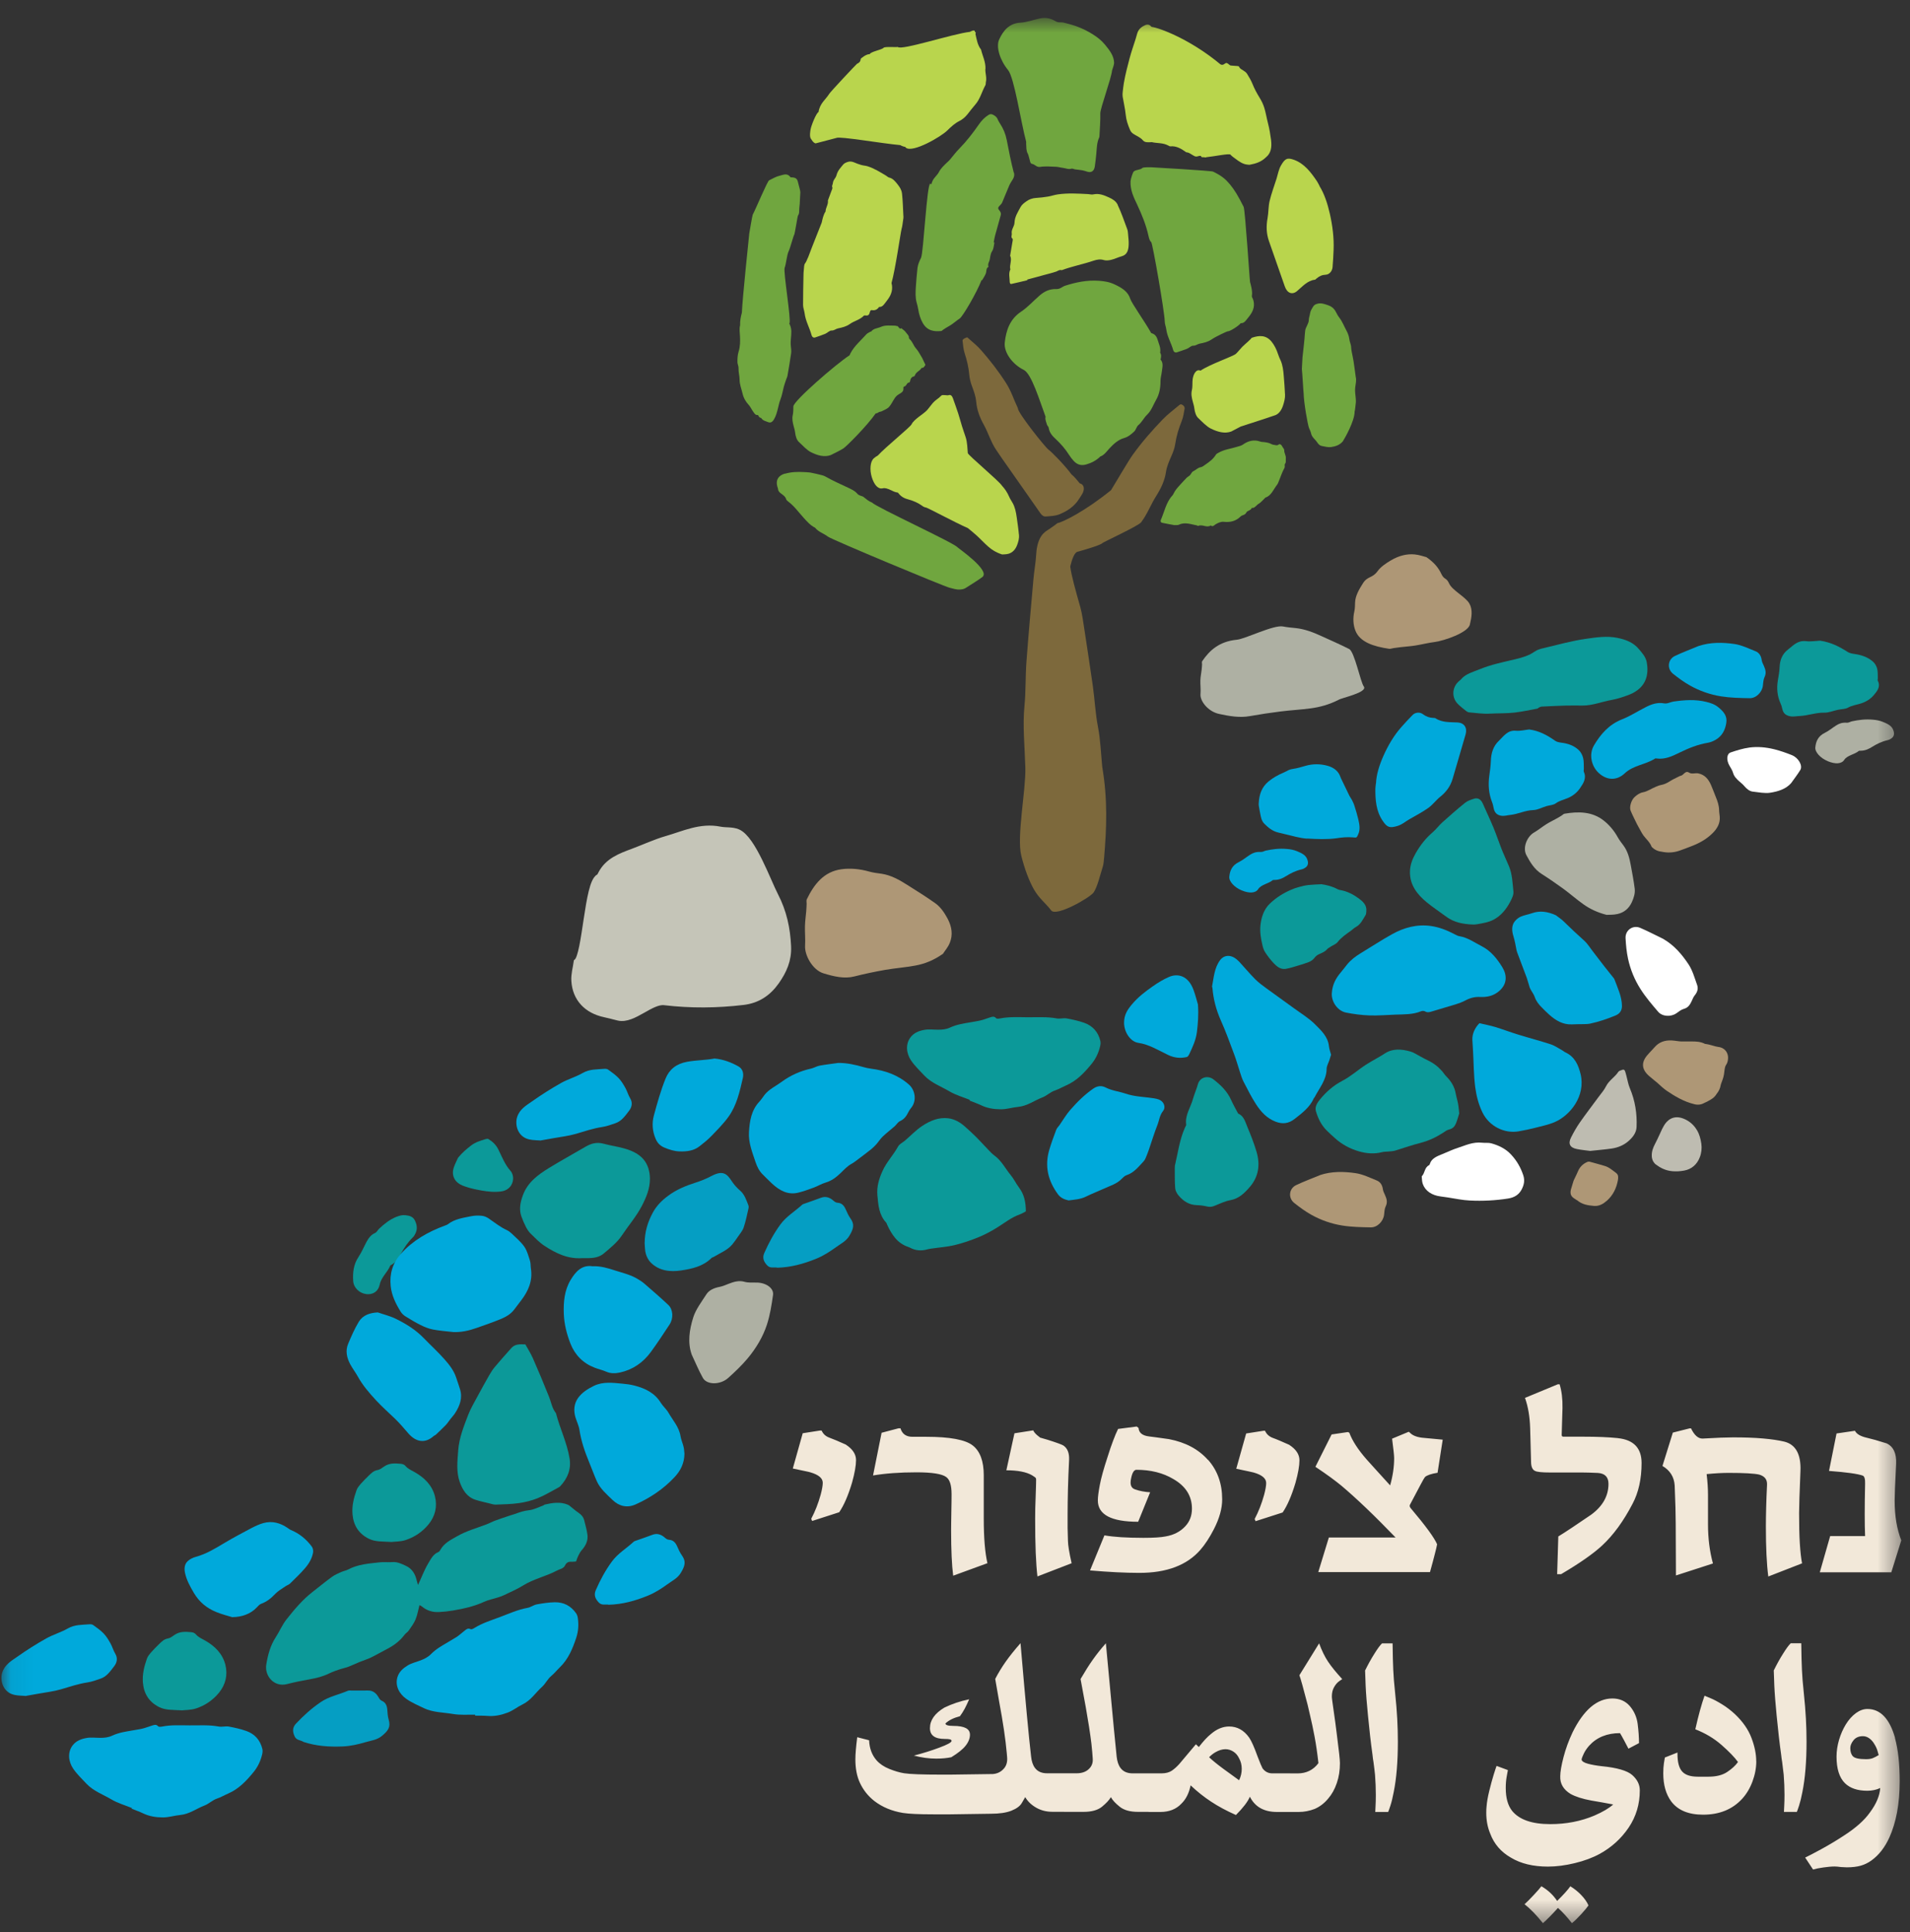 <svg width="88" height="89" viewBox="0 0 88 89" fill="none" xmlns="http://www.w3.org/2000/svg">
<rect x="0" y="0" width="88" height="89" fill="#333333" stroke="none"/>
<g clip-path="url(#clip0_1020_5277)">
<g clip-path="url(#clip1_1020_5277)">
<mask id="mask0_1020_5277" style="mask-type:luminance" maskUnits="userSpaceOnUse" x="0" y="0" width="88" height="89">
<path d="M87.599 0.827H0.066V88.576H87.599V0.827Z" fill="white"/>
</mask>
<g mask="url(#mask0_1020_5277)">
<path d="M43.456 43.923C43.017 44.233 42.61 44.391 42.172 44.473C41.717 44.558 41.242 44.592 40.784 44.671C40.303 44.756 39.825 44.856 39.357 44.975C38.897 45.092 38.419 44.975 37.946 44.833C37.433 44.679 37.063 43.989 37.093 43.553C37.111 43.26 37.079 42.951 37.087 42.652C37.093 42.422 37.127 42.2 37.145 41.973C37.156 41.859 37.159 41.746 37.164 41.63C37.166 41.561 37.145 41.479 37.169 41.426C37.505 40.731 37.954 40.147 38.768 40.036C39.167 39.981 39.606 40.018 40.042 40.142C40.235 40.197 40.43 40.218 40.623 40.245C41.043 40.308 41.429 40.52 41.804 40.76C42.235 41.032 42.669 41.302 43.086 41.598C43.332 41.772 43.501 42.023 43.652 42.298C43.866 42.695 43.903 43.067 43.765 43.413C43.681 43.63 43.525 43.804 43.453 43.918" fill="#AE9776"/>
<path d="M26.641 44.338C27.053 43.96 27.138 40.689 27.64 40.451C27.692 40.424 27.727 40.35 27.756 40.292C28.049 39.714 28.615 39.507 29.183 39.296C29.701 39.103 30.206 38.865 30.737 38.712C31.524 38.487 32.283 38.107 33.163 38.286C33.427 38.339 33.72 38.294 33.958 38.395C34.614 38.672 35.306 40.615 35.652 41.281C36.038 42.023 36.197 42.784 36.234 43.588C36.263 44.193 36.046 44.684 35.705 45.168C35.338 45.688 34.867 46 34.233 46.074C33.033 46.217 31.823 46.228 30.618 46.085C29.968 46.008 29.149 46.949 28.506 46.796C28.292 46.746 28.081 46.685 27.867 46.64C27.082 46.471 26.585 45.95 26.538 45.171C26.519 44.885 26.606 44.594 26.641 44.338Z" fill="#C5C5B8"/>
<path d="M26.641 44.338C27.053 43.96 27.138 40.689 27.64 40.451C27.692 40.424 27.727 40.35 27.756 40.292C28.049 39.714 28.615 39.507 29.183 39.296C29.701 39.103 30.206 38.865 30.737 38.712C31.524 38.487 32.283 38.107 33.163 38.286C33.427 38.339 33.72 38.294 33.958 38.395C34.614 38.672 35.306 40.615 35.652 41.281C36.038 42.023 36.197 42.784 36.234 43.588C36.263 44.193 36.046 44.684 35.705 45.168C35.338 45.688 34.867 46 34.233 46.074C33.033 46.217 31.823 46.228 30.618 46.085C29.968 46.008 29.149 46.949 28.506 46.796C28.292 46.746 28.081 46.685 27.867 46.64C27.082 46.471 26.585 45.95 26.538 45.171C26.519 44.885 26.606 44.594 26.641 44.338Z" stroke="#C5C5B8" stroke-width="0.428" stroke-miterlimit="10"/>
<path d="M73.272 53.011C73.103 52.988 72.876 52.969 72.654 52.924C72.332 52.863 72.236 52.678 72.384 52.39C72.503 52.155 72.633 51.923 72.784 51.706C73.064 51.304 73.365 50.916 73.653 50.522C73.772 50.361 73.909 50.208 73.996 50.031C74.131 49.761 74.403 49.613 74.562 49.367C74.594 49.317 74.681 49.301 74.747 49.275C74.813 49.246 74.853 49.285 74.874 49.341C74.9 49.417 74.919 49.497 74.94 49.576C74.99 49.758 75.019 49.951 75.093 50.123C75.336 50.696 75.429 51.294 75.402 51.912C75.389 52.176 75.233 52.372 75.048 52.541C74.826 52.742 74.554 52.855 74.261 52.9C73.954 52.945 73.642 52.969 73.275 53.009" fill="#BEBCB1"/>
<path d="M72.663 55.287C72.613 55.255 72.563 55.221 72.51 55.186C72.317 55.057 72.346 54.874 72.397 54.721C72.434 54.613 72.46 54.499 72.497 54.391C72.516 54.341 72.542 54.293 72.566 54.243C72.611 54.145 72.661 54.05 72.701 53.952C72.785 53.749 72.93 53.606 73.129 53.519C73.168 53.5 73.226 53.5 73.269 53.514C73.485 53.569 73.7 53.635 73.916 53.696C74.133 53.754 74.297 53.905 74.469 54.034C74.572 54.111 74.561 54.243 74.543 54.354C74.476 54.724 74.32 55.051 74.035 55.303C73.866 55.45 73.678 55.564 73.438 55.543C73.158 55.519 72.885 55.477 72.663 55.281" fill="#AE9776"/>
<path d="M77.024 52.028C77.151 51.812 77.304 51.822 77.495 51.915C77.833 52.081 77.952 52.383 77.999 52.729C78.02 52.871 78.004 53.017 77.952 53.151C77.878 53.35 77.74 53.484 77.529 53.524C77.381 53.55 77.236 53.564 77.082 53.55C76.868 53.535 76.696 53.442 76.533 53.323C76.511 53.307 76.501 53.265 76.501 53.236C76.493 53.109 76.54 53.001 76.599 52.89C76.723 52.655 76.829 52.412 76.942 52.174C76.966 52.123 76.995 52.079 77.024 52.031" fill="#BEBCB1"/>
<path d="M78.198 52.073C78.291 52.242 78.351 52.435 78.386 52.678C78.415 52.885 78.394 53.099 78.317 53.297C78.19 53.635 77.934 53.854 77.598 53.915C77.408 53.95 77.228 53.96 77.049 53.944C76.721 53.918 76.475 53.77 76.301 53.643C76.245 53.603 76.203 53.553 76.169 53.495C76.121 53.408 76.105 53.315 76.103 53.255C76.092 53.03 76.169 52.85 76.245 52.702C76.322 52.557 76.391 52.406 76.465 52.248C76.502 52.166 76.541 52.084 76.578 52.002C76.599 51.957 76.626 51.915 76.65 51.87L76.671 51.833C76.776 51.656 77.078 51.278 77.656 51.563C77.889 51.677 78.069 51.849 78.193 52.071M76.93 53.101C76.993 53.13 77.049 53.146 77.109 53.151C77.218 53.162 77.329 53.151 77.45 53.133C77.485 53.125 77.532 53.117 77.572 53.011C77.601 52.937 77.609 52.861 77.598 52.787C77.559 52.509 77.49 52.369 77.329 52.285C77.316 52.303 77.305 52.324 77.294 52.343C77.257 52.422 77.22 52.501 77.183 52.581C77.109 52.742 77.033 52.908 76.945 53.075C76.94 53.085 76.935 53.096 76.93 53.107" fill="#BEBCB1"/>
<path d="M78.791 50.163C78.733 50.289 78.598 50.342 78.479 50.411C78.437 50.435 78.387 50.451 78.344 50.474C78.286 50.506 78.231 50.514 78.162 50.498C77.734 50.395 77.367 50.173 77.007 49.935C76.856 49.835 76.73 49.697 76.59 49.581C76.465 49.475 76.333 49.378 76.212 49.267C76.035 49.108 76.027 49.024 76.172 48.849C76.286 48.714 76.415 48.59 76.529 48.458C76.658 48.31 76.827 48.278 77.007 48.289C77.153 48.3 77.295 48.329 77.441 48.337C77.586 48.344 77.731 48.331 77.877 48.337C78.056 48.342 78.241 48.326 78.41 48.421C78.431 48.434 78.458 48.442 78.482 48.445C78.704 48.461 78.907 48.569 79.129 48.59C79.219 48.598 79.256 48.656 79.248 48.746C79.245 48.778 79.243 48.815 79.224 48.839C79.095 49.018 79.095 49.23 79.066 49.438C79.058 49.494 79.039 49.55 79.023 49.602C78.989 49.705 78.942 49.803 78.923 49.909C78.904 50.007 78.868 50.091 78.794 50.17" fill="#AE9776"/>
<path d="M76.705 50.176C76.62 50.11 76.546 50.044 76.475 49.978C76.433 49.938 76.39 49.901 76.348 49.864C76.3 49.824 76.253 49.785 76.205 49.748C76.123 49.682 76.041 49.613 75.962 49.544C75.64 49.254 75.613 48.942 75.885 48.614C75.957 48.529 76.031 48.45 76.105 48.373C76.155 48.321 76.203 48.27 76.25 48.215C76.441 48.001 76.702 47.903 77.03 47.922C77.109 47.927 77.188 47.938 77.265 47.948C77.334 47.956 77.4 47.967 77.458 47.969C77.524 47.972 77.595 47.969 77.669 47.969C77.741 47.969 77.815 47.967 77.886 47.969C77.912 47.969 77.939 47.969 77.965 47.969C78.134 47.969 78.346 47.972 78.557 48.08C78.692 48.096 78.814 48.13 78.922 48.162C79.009 48.188 79.094 48.212 79.165 48.22C79.263 48.231 79.355 48.265 79.429 48.321C79.567 48.426 79.635 48.598 79.614 48.786C79.606 48.847 79.596 48.952 79.525 49.05C79.477 49.116 79.464 49.211 79.445 49.364C79.44 49.404 79.437 49.444 79.429 49.486C79.416 49.571 79.392 49.645 79.374 49.703C79.358 49.753 79.342 49.793 79.326 49.835C79.305 49.885 79.289 49.935 79.281 49.97C79.255 50.126 79.192 50.26 79.094 50.379C78.988 50.562 78.822 50.649 78.705 50.71L78.655 50.739C78.623 50.757 78.586 50.773 78.552 50.786C78.541 50.791 78.534 50.794 78.523 50.8C78.383 50.879 78.232 50.9 78.074 50.86C77.569 50.741 77.151 50.48 76.8 50.245C76.768 50.223 76.737 50.2 76.705 50.176ZM76.501 49.032C76.557 49.079 76.615 49.127 76.67 49.172C76.723 49.214 76.773 49.256 76.824 49.298C76.874 49.341 76.924 49.388 76.974 49.433C77.056 49.507 77.13 49.576 77.21 49.629C77.498 49.822 77.836 50.033 78.206 50.131C78.224 50.12 78.245 50.112 78.267 50.105C78.277 50.099 78.288 50.096 78.296 50.091C78.317 50.081 78.338 50.068 78.362 50.057C78.393 50.041 78.441 50.015 78.46 50.001L78.481 49.959L78.523 49.914C78.544 49.89 78.552 49.877 78.557 49.843C78.576 49.74 78.61 49.65 78.639 49.573C78.65 49.544 78.66 49.515 78.671 49.486C78.684 49.441 78.697 49.407 78.7 49.386C78.705 49.351 78.708 49.317 78.713 49.283C78.726 49.166 78.742 49.032 78.787 48.897C78.763 48.889 78.737 48.881 78.713 48.876C78.615 48.847 78.531 48.823 78.457 48.818C78.38 48.812 78.304 48.788 78.23 48.746C78.171 48.714 78.074 48.712 77.96 48.712C77.931 48.712 77.899 48.712 77.868 48.712C77.809 48.712 77.749 48.712 77.691 48.712C77.603 48.712 77.516 48.717 77.421 48.712C77.331 48.706 77.249 48.696 77.17 48.685C77.109 48.677 77.048 48.669 76.985 48.664C76.85 48.656 76.824 48.688 76.805 48.706C76.752 48.767 76.694 48.828 76.639 48.886C76.591 48.936 76.544 48.987 76.499 49.034" fill="#AE9776"/>
<path d="M16.868 59.602C16.567 59.568 16.295 59.317 16.274 59.01C16.245 58.619 16.287 58.241 16.517 57.895C16.665 57.673 16.765 57.425 16.892 57.19C16.982 57.026 17.09 56.875 17.27 56.796C17.365 56.754 17.402 56.656 17.465 56.595C17.703 56.373 17.96 56.164 18.271 56.043C18.404 55.992 18.528 55.955 18.673 55.971C18.863 55.99 19.025 56.029 19.117 56.217C19.212 56.413 19.239 56.611 19.141 56.812C19.107 56.883 19.064 56.954 19.006 57.007C18.787 57.221 18.62 57.475 18.472 57.742C18.359 57.945 18.242 58.149 18.023 58.262C18.007 58.27 17.986 58.281 17.981 58.294C17.854 58.603 17.566 58.82 17.495 59.166C17.428 59.483 17.188 59.642 16.868 59.605" fill="#0C9999"/>
<path d="M83.87 29.511C84.353 29.582 84.752 29.785 85.133 30.031C85.217 30.084 85.339 30.108 85.445 30.121C85.759 30.166 86.05 30.266 86.277 30.459C86.38 30.544 86.454 30.673 86.486 30.792C86.525 30.938 86.51 31.091 86.518 31.241C86.518 31.281 86.499 31.329 86.518 31.36C86.655 31.627 86.491 31.828 86.333 32.016C86.182 32.193 85.981 32.325 85.728 32.404C85.532 32.465 85.323 32.491 85.143 32.594C85.025 32.663 84.842 32.658 84.692 32.69C84.475 32.734 84.261 32.83 84.044 32.824C83.653 32.819 83.304 32.959 82.921 32.978C82.776 32.983 82.63 33.02 82.48 32.991C82.273 32.951 82.168 32.853 82.123 32.679C82.102 32.592 82.083 32.505 82.046 32.423C81.882 32.069 81.851 31.706 81.912 31.339C81.946 31.133 81.986 30.927 81.993 30.718C82.007 30.401 82.115 30.116 82.385 29.912C82.617 29.738 82.81 29.484 83.22 29.532C83.431 29.558 83.648 29.518 83.864 29.508" fill="#0C9999"/>
<path d="M76.534 39.225C76.409 39.211 76.264 39.161 76.145 39.048C76.126 39.029 76.1 39.016 76.092 38.992C76.013 38.786 75.846 38.651 75.722 38.485C75.638 38.368 75.574 38.234 75.503 38.109C75.476 38.065 75.45 38.017 75.426 37.969C75.326 37.761 75.217 37.554 75.128 37.338C75.059 37.171 75.159 36.852 75.305 36.717C75.418 36.611 75.545 36.521 75.696 36.492C75.907 36.453 76.079 36.323 76.275 36.244C76.354 36.212 76.433 36.175 76.515 36.159C76.671 36.133 76.808 36.067 76.943 35.98C77.07 35.898 77.21 35.837 77.345 35.768C77.374 35.752 77.406 35.736 77.437 35.731C77.572 35.707 77.643 35.477 77.815 35.583C77.953 35.67 78.095 35.594 78.238 35.62C78.542 35.678 78.711 35.884 78.83 36.151C78.912 36.334 78.975 36.521 79.052 36.706C79.131 36.899 79.2 37.095 79.205 37.309C79.205 37.409 79.226 37.512 79.234 37.613C79.261 37.935 79.102 38.183 78.893 38.387C78.605 38.67 78.257 38.855 77.886 38.992C77.715 39.056 77.543 39.127 77.368 39.185C77.107 39.272 76.843 39.291 76.541 39.225" fill="#AE9776"/>
<path d="M74.026 42.139C73.579 42.023 73.246 41.859 72.945 41.645C72.633 41.423 72.343 41.167 72.034 40.94C71.706 40.702 71.373 40.472 71.032 40.255C70.696 40.044 70.504 39.721 70.326 39.389C70.136 39.029 70.371 38.522 70.67 38.35C70.871 38.234 71.05 38.083 71.249 37.959C71.399 37.864 71.563 37.787 71.719 37.7C71.798 37.658 71.875 37.61 71.952 37.562C71.996 37.533 72.039 37.486 72.086 37.478C72.723 37.37 73.355 37.375 73.886 37.792C74.148 37.998 74.37 38.263 74.536 38.564C74.61 38.696 74.705 38.818 74.798 38.942C74.996 39.209 75.075 39.521 75.133 39.838C75.199 40.2 75.271 40.565 75.316 40.929C75.342 41.143 75.276 41.349 75.184 41.553C75.049 41.846 74.829 42.029 74.528 42.097C74.341 42.142 74.14 42.129 74.026 42.137" fill="#AEB0A3"/>
<path d="M24.882 52.528C24.605 52.512 24.428 52.512 24.243 52.435C23.833 52.264 23.725 51.783 23.823 51.463C23.936 51.088 24.243 50.916 24.52 50.723C24.946 50.422 25.39 50.142 25.844 49.885C26.167 49.703 26.534 49.602 26.854 49.417C27.168 49.238 27.501 49.259 27.834 49.23C27.895 49.224 27.969 49.23 28.017 49.264C28.186 49.386 28.36 49.507 28.503 49.658C28.63 49.79 28.725 49.951 28.815 50.112C28.899 50.263 28.944 50.438 29.034 50.586C29.163 50.8 29.103 51.008 28.981 51.164C28.812 51.381 28.648 51.632 28.365 51.73C28.165 51.798 27.961 51.875 27.752 51.907C27.329 51.97 26.93 52.108 26.523 52.227C26.185 52.324 25.828 52.364 25.48 52.427C25.252 52.47 25.025 52.507 24.885 52.533" fill="#00A9DB"/>
<path d="M1.16 78.111C0.882 78.095 0.705 78.095 0.52 78.019C0.111 77.847 0.002 77.366 0.1 77.046C0.214 76.671 0.52 76.499 0.798 76.306C1.223 76.005 1.667 75.725 2.122 75.469C2.444 75.286 2.811 75.186 3.131 75.001C3.446 74.821 3.779 74.842 4.112 74.813C4.172 74.808 4.246 74.813 4.294 74.848C4.463 74.969 4.637 75.091 4.78 75.241C4.907 75.374 5.002 75.535 5.092 75.696C5.177 75.847 5.221 76.021 5.311 76.169C5.441 76.383 5.38 76.592 5.258 76.748C5.089 76.964 4.925 77.216 4.643 77.313C4.442 77.382 4.238 77.459 4.03 77.49C3.607 77.554 3.208 77.691 2.801 77.81C2.463 77.908 2.106 77.948 1.757 78.011C1.53 78.053 1.302 78.09 1.162 78.117" fill="#00A9DB"/>
<path d="M65.504 54.182C65.662 54.016 65.623 53.778 65.842 53.667C65.866 53.653 65.874 53.622 65.882 53.598C65.958 53.352 66.212 53.252 66.466 53.151C66.698 53.059 66.918 52.948 67.161 52.871C67.52 52.758 67.851 52.583 68.302 52.633C68.437 52.649 68.577 52.623 68.707 52.66C69.061 52.758 69.373 52.911 69.621 53.178C69.899 53.476 70.065 53.788 70.179 54.121C70.263 54.372 70.216 54.581 70.105 54.79C69.986 55.014 69.79 55.154 69.486 55.202C68.913 55.292 68.321 55.326 67.71 55.294C67.383 55.279 67.042 55.205 66.709 55.154C66.598 55.139 66.487 55.12 66.376 55.107C65.969 55.057 65.665 54.853 65.552 54.531C65.509 54.412 65.517 54.29 65.504 54.185" fill="white"/>
<path d="M76.637 43.249C77.131 43.535 77.49 43.955 77.794 44.412C77.982 44.695 78.077 45.044 78.193 45.369C78.254 45.538 78.201 45.702 78.082 45.844C78.022 45.916 77.984 46.014 77.945 46.101C77.868 46.267 77.784 46.413 77.58 46.468C77.456 46.502 77.345 46.595 77.234 46.672C76.988 46.843 76.592 46.83 76.396 46.6C76.111 46.267 75.823 45.932 75.588 45.562C75.313 45.134 75.117 44.658 75.009 44.158C74.943 43.847 74.911 43.527 74.895 43.21C74.877 42.842 75.234 42.591 75.572 42.737C75.936 42.893 76.285 43.078 76.642 43.249" fill="white"/>
<path d="M60.814 54.124C61.356 53.944 61.911 53.955 62.453 54.034C62.788 54.082 63.111 54.243 63.433 54.372C63.599 54.438 63.687 54.586 63.713 54.771C63.726 54.867 63.774 54.956 63.813 55.044C63.888 55.213 63.938 55.371 63.845 55.559C63.787 55.675 63.784 55.82 63.769 55.953C63.734 56.249 63.462 56.537 63.158 56.531C62.719 56.523 62.276 56.516 61.845 56.447C61.343 56.367 60.856 56.198 60.41 55.947C60.132 55.791 59.873 55.601 59.625 55.403C59.34 55.173 59.387 54.74 59.72 54.584C60.077 54.415 60.449 54.277 60.814 54.127" fill="#AE9776"/>
<path d="M31.866 62.38C31.675 61.835 31.76 61.254 31.94 60.678C32.051 60.321 32.32 59.964 32.547 59.613C32.664 59.43 32.886 59.322 33.155 59.272C33.293 59.245 33.428 59.187 33.56 59.134C33.811 59.036 34.046 58.965 34.305 59.039C34.463 59.084 34.672 59.074 34.86 59.074C35.283 59.074 35.661 59.327 35.616 59.644C35.55 60.104 35.481 60.567 35.33 61.026C35.153 61.56 34.849 62.089 34.432 62.583C34.173 62.889 33.866 63.185 33.549 63.468C33.184 63.793 32.569 63.793 32.384 63.466C32.185 63.111 32.035 62.739 31.863 62.377" fill="#AEB0A3"/>
<path d="M82.519 36.075C82.281 36.342 81.93 36.455 81.552 36.513C81.317 36.55 81.028 36.492 80.756 36.461C80.616 36.445 80.481 36.344 80.362 36.202C80.302 36.127 80.222 36.067 80.151 36.003C80.014 35.884 79.895 35.766 79.847 35.594C79.818 35.488 79.742 35.369 79.678 35.258C79.535 35.01 79.549 34.719 79.739 34.656C80.016 34.563 80.296 34.473 80.603 34.431C80.96 34.383 81.353 34.41 81.768 34.516C82.027 34.582 82.292 34.674 82.556 34.78C82.86 34.901 83.066 35.261 82.947 35.462C82.817 35.678 82.662 35.871 82.519 36.075Z" fill="white"/>
<path d="M19.261 73C19.43 72.638 19.551 72.308 19.728 72.012C19.847 71.814 19.956 71.581 20.201 71.483C20.238 71.47 20.27 71.423 20.288 71.386C20.46 71.076 20.759 70.928 21.047 70.765C21.475 70.516 21.951 70.387 22.41 70.212C22.545 70.162 22.672 70.091 22.807 70.04C23.042 69.953 23.283 69.874 23.52 69.795C23.597 69.768 23.676 69.752 23.75 69.723C23.951 69.647 24.149 69.583 24.371 69.559C24.596 69.536 24.813 69.419 25.032 69.34C25.056 69.332 25.074 69.303 25.101 69.298C25.452 69.219 25.806 69.158 26.158 69.303C26.189 69.316 26.221 69.335 26.25 69.359C26.382 69.462 26.507 69.578 26.647 69.671C26.782 69.76 26.877 69.869 26.916 70.022C26.972 70.239 27.032 70.455 27.064 70.677C27.104 70.963 26.982 71.201 26.792 71.412C26.729 71.483 26.684 71.576 26.641 71.663C26.602 71.742 26.575 71.827 26.541 71.919C26.47 71.925 26.406 71.938 26.345 71.933C26.205 71.922 26.1 71.959 26.036 72.097C25.965 72.252 25.793 72.266 25.664 72.337C25.156 72.606 24.583 72.723 24.089 73.032C23.811 73.206 23.502 73.333 23.203 73.479C23.113 73.521 23.018 73.55 22.923 73.582C22.717 73.648 22.5 73.687 22.305 73.777C21.842 73.991 21.351 74.097 20.854 74.181C20.651 74.216 20.444 74.237 20.238 74.248C19.94 74.266 19.668 74.187 19.438 73.991C19.411 73.97 19.377 73.957 19.327 73.93C19.266 74.16 19.231 74.382 19.149 74.583C19.073 74.768 18.946 74.937 18.83 75.104C18.779 75.178 18.692 75.223 18.64 75.294C18.42 75.59 18.132 75.799 17.807 75.965C17.569 76.087 17.337 76.224 17.096 76.341C16.919 76.425 16.729 76.483 16.547 76.557C16.38 76.626 16.219 76.705 16.052 76.769C15.928 76.816 15.796 76.84 15.669 76.882C15.503 76.94 15.331 76.993 15.172 77.073C14.89 77.215 14.588 77.289 14.279 77.345C13.925 77.408 13.573 77.477 13.225 77.567C12.633 77.723 12.184 77.194 12.268 76.671C12.339 76.23 12.453 75.793 12.707 75.405C12.881 75.138 13.005 74.832 13.204 74.583C13.56 74.134 13.93 73.69 14.387 73.333C14.691 73.095 14.99 72.852 15.299 72.625C15.429 72.532 15.582 72.469 15.727 72.403C15.825 72.358 15.939 72.342 16.034 72.292C16.494 72.046 16.998 72.015 17.498 71.959C17.693 71.938 17.892 71.964 18.087 71.948C18.317 71.933 18.513 72.033 18.706 72.123C18.975 72.247 19.123 72.48 19.192 72.765C19.208 72.834 19.229 72.897 19.258 72.995" fill="#0C9999"/>
<path d="M38.609 48.958C39.016 48.952 39.402 49.039 39.785 49.15C39.896 49.182 40.012 49.206 40.128 49.222C40.784 49.306 41.381 49.513 41.886 49.962C42.155 50.202 42.258 50.691 41.976 51.032C41.931 51.087 41.888 51.146 41.857 51.212C41.77 51.394 41.666 51.547 41.468 51.637C41.368 51.682 41.304 51.801 41.217 51.878C41.035 52.036 40.842 52.184 40.667 52.351C40.559 52.454 40.48 52.586 40.379 52.7C40.303 52.787 40.218 52.866 40.128 52.94C39.941 53.091 39.748 53.233 39.555 53.379C39.449 53.458 39.352 53.54 39.23 53.606C39.037 53.712 38.881 53.883 38.72 54.039C38.516 54.235 38.302 54.393 38.025 54.473C37.845 54.526 37.681 54.629 37.504 54.695C37.269 54.782 37.031 54.869 36.788 54.93C36.297 55.054 35.911 54.83 35.567 54.512C35.422 54.38 35.287 54.235 35.147 54.1C34.98 53.939 34.883 53.741 34.811 53.527C34.661 53.075 34.476 52.623 34.508 52.137C34.539 51.632 34.616 51.135 34.986 50.741C35.076 50.646 35.147 50.53 35.229 50.424C35.44 50.16 35.747 50.025 36.008 49.832C36.418 49.528 36.873 49.328 37.372 49.217C37.502 49.187 37.623 49.111 37.753 49.084C38.035 49.032 38.321 49 38.604 48.96" fill="#00A9DB"/>
<path d="M60.224 38.627C59.878 38.606 59.553 38.498 59.22 38.424C59.112 38.4 59.006 38.374 58.898 38.347C58.62 38.281 58.43 38.117 58.255 37.943C58.123 37.813 58.097 37.647 58.065 37.486C58.041 37.359 58.015 37.229 57.996 37.103C57.988 37.06 57.994 37.015 57.996 36.973C58.017 36.6 58.126 36.252 58.454 35.985C58.652 35.824 58.884 35.691 59.138 35.586C59.188 35.565 59.238 35.541 59.286 35.514C59.37 35.464 59.455 35.432 59.563 35.416C59.759 35.388 59.952 35.332 60.14 35.276C60.483 35.176 60.837 35.176 61.183 35.276C61.464 35.358 61.667 35.525 61.752 35.771C61.77 35.826 61.799 35.882 61.826 35.937C61.939 36.175 62.053 36.41 62.169 36.648C62.201 36.711 62.248 36.772 62.283 36.836C62.328 36.925 62.373 37.015 62.402 37.111C62.468 37.317 62.531 37.523 62.579 37.729C62.634 37.967 62.684 38.207 62.571 38.442C62.505 38.582 62.513 38.588 62.338 38.569C62.079 38.545 61.831 38.569 61.577 38.609C61.355 38.641 61.123 38.648 60.895 38.648C60.673 38.648 60.449 38.633 60.224 38.622" fill="#00A9DB"/>
<path d="M47.264 55.794C47.166 55.844 47.084 55.9 46.991 55.931C46.595 56.072 46.273 56.336 45.921 56.552C45.646 56.721 45.356 56.875 45.057 56.996C44.706 57.139 44.343 57.261 43.976 57.35C43.646 57.43 43.305 57.451 42.967 57.501C42.887 57.512 42.806 57.522 42.729 57.543C42.449 57.625 42.179 57.604 41.923 57.464C41.899 57.451 41.873 57.443 41.846 57.432C41.341 57.266 41.083 56.859 40.874 56.41C40.858 56.378 40.853 56.336 40.829 56.312C40.496 55.955 40.464 55.501 40.424 55.051C40.39 54.658 40.496 54.298 40.66 53.936C40.845 53.521 41.164 53.199 41.378 52.805C41.442 52.689 41.595 52.623 41.703 52.528C41.968 52.3 42.211 52.041 42.502 51.851C42.856 51.619 43.255 51.45 43.696 51.508C43.981 51.545 44.235 51.69 44.452 51.883C44.639 52.049 44.822 52.218 44.999 52.393C45.194 52.589 45.377 52.797 45.57 52.995C45.644 53.072 45.718 53.151 45.802 53.212C46.143 53.453 46.32 53.828 46.577 54.137C46.719 54.309 46.814 54.52 46.949 54.697C47.192 55.017 47.261 55.379 47.264 55.791" fill="#0C9999"/>
<path d="M67.227 51.296C67.179 51.447 67.14 51.6 67.079 51.746C67.026 51.873 66.944 51.981 66.757 52.026C66.653 52.05 66.566 52.124 66.479 52.179C66.167 52.38 65.832 52.541 65.441 52.642C65.044 52.742 64.666 52.879 64.278 52.996C64.183 53.025 64.072 53.027 63.966 53.038C63.868 53.048 63.765 53.043 63.675 53.067C63.324 53.16 62.956 53.13 62.621 53.033C62.193 52.911 61.812 52.702 61.506 52.422C61.379 52.309 61.252 52.195 61.133 52.076C60.863 51.809 60.723 51.497 60.628 51.178C60.57 50.974 60.692 50.792 60.816 50.638C61.088 50.305 61.424 50.002 61.839 49.785C62.245 49.573 62.555 49.285 62.925 49.045C63.21 48.86 63.525 48.704 63.807 48.519C64.164 48.286 64.566 48.316 64.975 48.429C65.134 48.471 65.271 48.572 65.417 48.646C65.53 48.704 65.639 48.773 65.758 48.826C66.03 48.952 66.249 49.119 66.429 49.322C66.503 49.404 66.556 49.499 66.635 49.576C66.868 49.809 67.016 50.065 67.068 50.358C67.097 50.52 67.15 50.681 67.179 50.844C67.206 50.992 67.214 51.141 67.232 51.296" fill="#0C9999"/>
<path d="M44.691 50.662C44.376 50.533 44.038 50.44 43.747 50.268C43.353 50.036 42.907 49.88 42.584 49.536C42.376 49.314 42.151 49.1 41.979 48.849C41.755 48.519 41.707 48.093 41.956 47.771C42.117 47.562 42.349 47.478 42.584 47.435C42.791 47.396 43.007 47.427 43.221 47.427C43.412 47.427 43.594 47.412 43.774 47.327C43.927 47.256 44.093 47.206 44.26 47.169C44.559 47.105 44.86 47.068 45.158 47.005C45.306 46.973 45.449 46.91 45.594 46.867C45.695 46.838 45.795 46.785 45.893 46.896C45.919 46.928 46.009 46.92 46.068 46.91C46.49 46.825 46.916 46.851 47.344 46.854C47.793 46.857 48.24 46.825 48.686 46.907C48.834 46.933 48.996 46.883 49.144 46.907C49.418 46.957 49.693 47.018 49.955 47.11C50.343 47.248 50.597 47.531 50.695 47.938C50.713 48.011 50.708 48.099 50.69 48.175C50.621 48.474 50.497 48.749 50.301 48.992C49.968 49.401 49.614 49.779 49.12 49.993C48.948 50.068 48.784 50.165 48.607 50.226C48.39 50.297 48.229 50.469 48.026 50.546C47.653 50.688 47.331 50.942 46.905 50.982C46.644 51.006 46.387 51.093 46.115 51.093C45.795 51.093 45.489 51.045 45.198 50.905C45.026 50.823 44.847 50.763 44.672 50.691C44.678 50.681 44.68 50.667 44.685 50.657" fill="#0C9999"/>
<path d="M6.083 83.278C5.768 83.148 5.43 83.055 5.142 82.884C4.748 82.651 4.301 82.495 3.979 82.152C3.77 81.93 3.546 81.716 3.374 81.465C3.149 81.134 3.102 80.709 3.35 80.386C3.511 80.178 3.744 80.093 3.979 80.051C4.185 80.011 4.402 80.043 4.616 80.043C4.806 80.043 4.989 80.027 5.168 79.942C5.322 79.871 5.488 79.821 5.654 79.784C5.953 79.721 6.254 79.683 6.553 79.62C6.701 79.588 6.841 79.525 6.989 79.483C7.089 79.454 7.19 79.401 7.288 79.512C7.314 79.543 7.404 79.535 7.459 79.525C7.882 79.44 8.308 79.467 8.736 79.469C9.185 79.472 9.632 79.44 10.078 79.522C10.226 79.549 10.387 79.499 10.535 79.522C10.81 79.573 11.085 79.633 11.347 79.726C11.735 79.863 11.989 80.146 12.087 80.553C12.105 80.627 12.1 80.714 12.081 80.791C12.013 81.089 11.889 81.364 11.693 81.607C11.36 82.017 11.006 82.395 10.512 82.609C10.34 82.683 10.176 82.781 9.999 82.841C9.782 82.913 9.621 83.085 9.418 83.161C9.045 83.304 8.723 83.558 8.297 83.597C8.036 83.621 7.779 83.708 7.51 83.708C7.19 83.708 6.883 83.661 6.593 83.521C6.421 83.439 6.241 83.378 6.067 83.307C6.072 83.296 6.075 83.283 6.08 83.272" fill="#00A9DB"/>
<path d="M21.891 78.978C21.55 78.97 21.201 79.002 20.87 78.944C20.421 78.867 19.948 78.877 19.525 78.674C19.251 78.542 18.965 78.42 18.717 78.246C18.389 78.016 18.194 77.635 18.312 77.247C18.389 76.993 18.577 76.835 18.78 76.711C18.957 76.602 19.174 76.552 19.372 76.478C19.549 76.409 19.716 76.33 19.853 76.19C19.972 76.068 20.109 75.963 20.252 75.87C20.509 75.706 20.778 75.561 21.034 75.4C21.161 75.318 21.272 75.21 21.394 75.117C21.478 75.054 21.552 74.969 21.684 75.038C21.721 75.056 21.801 75.019 21.851 74.987C22.216 74.758 22.625 74.633 23.024 74.483C23.444 74.327 23.851 74.137 24.301 74.057C24.449 74.031 24.581 73.925 24.729 73.896C25.004 73.846 25.281 73.804 25.558 73.798C25.971 73.79 26.306 73.965 26.544 74.308C26.589 74.372 26.613 74.456 26.623 74.533C26.666 74.837 26.647 75.138 26.549 75.434C26.383 75.934 26.188 76.412 25.799 76.79C25.664 76.919 25.548 77.07 25.403 77.189C25.226 77.334 25.136 77.548 24.974 77.694C24.676 77.96 24.467 78.312 24.081 78.5C23.846 78.613 23.637 78.788 23.384 78.883C23.085 78.996 22.781 79.06 22.459 79.033C22.271 79.018 22.081 79.023 21.891 79.02C21.891 79.007 21.891 78.996 21.891 78.983" fill="#00A9DB"/>
<path d="M24.204 61.92C24.316 62.123 24.453 62.335 24.553 62.562C24.812 63.154 25.063 63.748 25.301 64.348C25.399 64.597 25.436 64.869 25.613 65.086C25.795 65.789 26.123 66.449 26.242 67.173C26.324 67.673 26.149 68.093 25.811 68.455C25.774 68.492 25.724 68.516 25.677 68.542C25.375 68.701 25.082 68.883 24.767 69.007C24.495 69.116 24.199 69.19 23.909 69.232C23.554 69.282 23.192 69.287 22.833 69.301C22.738 69.303 22.64 69.266 22.542 69.243C22.326 69.19 22.109 69.145 21.898 69.076C21.504 68.944 21.308 68.614 21.181 68.257C21.015 67.789 21.076 67.3 21.11 66.814C21.152 66.227 21.369 65.694 21.575 65.157C21.691 64.858 21.86 64.581 22.011 64.296C22.186 63.971 22.365 63.648 22.548 63.328C22.624 63.196 22.709 63.067 22.807 62.95C23.052 62.657 23.309 62.369 23.565 62.084C23.729 61.901 23.948 61.912 24.202 61.922" fill="#0C9999"/>
<path d="M20.854 61.349C20.55 61.315 20.244 61.293 19.943 61.235C19.752 61.198 19.562 61.122 19.388 61.034C19.15 60.918 18.92 60.778 18.693 60.638C18.603 60.583 18.518 60.506 18.463 60.419C18.236 60.054 18.045 59.671 18 59.232C17.942 58.667 18.093 58.167 18.476 57.742C19.028 57.129 19.721 56.737 20.484 56.455C20.535 56.436 20.59 56.42 20.632 56.389C20.952 56.14 21.341 56.093 21.716 56.016C21.872 55.984 22.041 55.982 22.2 55.998C22.311 56.008 22.424 56.058 22.517 56.122C22.789 56.307 23.045 56.518 23.349 56.656C23.428 56.693 23.505 56.748 23.568 56.809C23.772 57.007 23.997 57.192 24.155 57.419C24.285 57.604 24.345 57.845 24.417 58.064C24.454 58.183 24.443 58.315 24.462 58.439C24.546 58.994 24.343 59.462 24.015 59.89C23.907 60.033 23.798 60.175 23.69 60.318C23.526 60.535 23.296 60.662 23.056 60.76C22.699 60.907 22.332 61.032 21.967 61.161C21.608 61.288 21.24 61.373 20.852 61.352" fill="#00A9DB"/>
<path d="M60.861 40.723C61.136 40.76 61.395 40.829 61.638 40.961C61.678 40.982 61.723 40.99 61.768 40.998C62.077 41.053 62.354 41.199 62.6 41.379C62.78 41.511 62.978 41.68 62.952 41.962C62.946 42.026 62.946 42.1 62.915 42.15C62.791 42.348 62.695 42.573 62.473 42.695C62.389 42.739 62.32 42.811 62.241 42.869C62.021 43.025 61.802 43.173 61.628 43.392C61.551 43.487 61.416 43.532 61.311 43.601C61.252 43.641 61.184 43.672 61.139 43.725C61.046 43.834 60.919 43.884 60.8 43.937C60.697 43.981 60.621 44.034 60.552 44.13C60.491 44.211 60.388 44.278 60.291 44.315C60.058 44.402 59.818 44.47 59.58 44.542C59.469 44.576 59.355 44.605 59.241 44.624C59.004 44.663 58.834 44.521 58.686 44.367C58.541 44.214 58.409 44.042 58.293 43.865C58.224 43.76 58.184 43.63 58.158 43.506C58.094 43.22 58.042 42.927 58.071 42.636C58.11 42.251 58.224 41.886 58.52 41.606C58.803 41.339 59.125 41.138 59.477 40.985C59.598 40.932 59.725 40.887 59.855 40.853C59.997 40.813 60.142 40.779 60.288 40.763C60.478 40.742 60.668 40.739 60.861 40.728" fill="#0C9999"/>
<path d="M61.328 48.577C61.291 48.691 61.273 48.76 61.249 48.828C61.204 48.963 61.122 49.1 61.122 49.235C61.114 49.748 60.784 50.115 60.57 50.535C60.562 50.551 60.543 50.562 60.535 50.578C60.35 51 59.993 51.267 59.647 51.537C59.38 51.746 59.1 51.791 58.767 51.661C58.358 51.5 58.099 51.212 57.866 50.855C57.65 50.522 57.478 50.171 57.295 49.822C57.224 49.687 57.182 49.539 57.134 49.396C57.044 49.127 56.97 48.849 56.87 48.582C56.672 48.051 56.479 47.517 56.249 47.002C56.035 46.521 55.903 46.027 55.861 45.506C55.861 45.48 55.839 45.451 55.845 45.427C55.926 45.012 55.948 44.579 56.215 44.222C56.394 43.982 56.664 43.987 56.865 44.108C56.949 44.159 57.026 44.225 57.092 44.293C57.34 44.56 57.573 44.843 57.832 45.102C57.996 45.266 58.186 45.403 58.374 45.541C58.783 45.842 59.201 46.133 59.61 46.434C59.941 46.677 60.303 46.894 60.588 47.179C60.866 47.459 61.18 47.739 61.228 48.183C61.243 48.329 61.299 48.471 61.328 48.582" fill="#00A9DB"/>
<path d="M61.363 45.728C61.389 45.34 61.551 45.054 61.77 44.793C61.873 44.671 61.971 44.542 62.071 44.417C62.243 44.209 62.454 44.047 62.687 43.907C63.171 43.614 63.641 43.305 64.135 43.03C64.688 42.721 65.287 42.56 65.927 42.65C66.313 42.705 66.675 42.848 67.018 43.03C67.09 43.067 67.164 43.109 67.24 43.12C67.629 43.183 67.941 43.416 68.279 43.588C68.696 43.802 68.977 44.164 69.209 44.536C69.428 44.888 69.46 45.295 69.09 45.63C68.829 45.866 68.525 45.934 68.194 45.919C67.941 45.905 67.719 45.969 67.499 46.088C67.367 46.159 67.219 46.209 67.074 46.257C66.706 46.37 66.339 46.479 65.969 46.587C65.866 46.619 65.766 46.648 65.657 46.584C65.61 46.558 65.528 46.555 65.475 46.577C65.1 46.732 64.701 46.719 64.307 46.732C63.903 46.746 63.498 46.783 63.094 46.769C62.735 46.756 62.373 46.709 62.021 46.64C61.611 46.561 61.323 46.111 61.363 45.723" fill="#00A9DB"/>
<path d="M26.823 57.948C26.17 57.995 25.615 57.731 25.079 57.377C24.841 57.221 24.656 57.017 24.457 56.827C24.368 56.743 24.296 56.634 24.238 56.526C24.156 56.367 24.085 56.201 24.024 56.032C23.903 55.699 23.974 55.374 24.09 55.054C24.307 54.459 24.785 54.108 25.293 53.796C25.848 53.455 26.421 53.143 26.984 52.813C27.245 52.66 27.507 52.596 27.808 52.678C28.147 52.771 28.498 52.813 28.831 52.916C29.14 53.011 29.447 53.157 29.653 53.405C29.854 53.645 29.941 53.96 29.944 54.285C29.946 54.74 29.782 55.136 29.576 55.535C29.32 56.029 28.955 56.447 28.651 56.904C28.437 57.226 28.115 57.483 27.814 57.736C27.534 57.974 27.174 57.95 26.82 57.948" fill="#0C9999"/>
<path d="M67.331 31.268C67.547 31.03 67.872 30.948 68.176 30.824C68.715 30.602 69.284 30.491 69.847 30.356C70.145 30.285 70.444 30.195 70.708 30.01C70.827 29.925 70.983 29.883 71.128 29.849C71.778 29.695 72.426 29.513 73.086 29.421C73.549 29.355 74.03 29.283 74.5 29.376C74.886 29.452 75.251 29.582 75.515 29.904C75.668 30.089 75.827 30.253 75.874 30.517C76.009 31.297 75.663 31.78 75.002 32.021C74.757 32.111 74.503 32.195 74.246 32.24C73.802 32.32 73.377 32.497 72.92 32.497C72.669 32.497 72.42 32.489 72.169 32.497C71.794 32.507 71.419 32.526 71.044 32.544C71.001 32.544 70.956 32.563 70.917 32.581C70.885 32.594 70.859 32.634 70.827 32.639C70.481 32.703 70.137 32.777 69.791 32.819C69.413 32.864 69.027 32.848 68.647 32.869C68.33 32.888 68.007 32.838 67.687 32.811C67.637 32.806 67.584 32.777 67.545 32.745C67.421 32.645 67.294 32.547 67.18 32.436C66.881 32.151 66.889 31.68 67.196 31.395C67.236 31.358 67.278 31.323 67.336 31.27" fill="#0C9999"/>
<path d="M71.685 42.156C71.806 42.251 71.941 42.335 72.049 42.444C72.353 42.745 72.668 43.035 72.988 43.324C73.144 43.464 73.252 43.649 73.381 43.812C73.556 44.04 73.728 44.267 73.905 44.494C74.045 44.674 74.19 44.851 74.33 45.028C74.346 45.049 74.367 45.068 74.375 45.089C74.531 45.501 74.726 45.908 74.729 46.334C74.729 46.534 74.639 46.685 74.438 46.77C74.063 46.925 73.675 47.06 73.262 47.147C73.162 47.169 73.051 47.169 72.943 47.171C72.768 47.176 72.594 47.171 72.422 47.182C72.007 47.2 71.677 47.002 71.376 46.733C71.259 46.63 71.151 46.519 71.043 46.41C70.895 46.265 70.773 46.109 70.71 45.919C70.673 45.808 70.593 45.705 70.535 45.599C70.511 45.557 70.488 45.512 70.472 45.467C70.427 45.324 70.392 45.179 70.342 45.036C70.2 44.65 70.052 44.264 69.906 43.879C69.89 43.834 69.875 43.786 69.867 43.741C69.83 43.53 69.787 43.318 69.724 43.107C69.653 42.877 69.637 42.623 69.793 42.433C69.864 42.346 69.962 42.264 70.073 42.216C70.234 42.148 70.424 42.118 70.593 42.058C70.948 41.934 71.307 41.984 71.685 42.156Z" fill="#00A9DB"/>
<path d="M31.535 66.957C31.53 67.385 31.361 67.739 31.07 68.045C30.56 68.587 29.955 68.991 29.281 69.293C28.895 69.464 28.526 69.38 28.222 69.087C27.952 68.825 27.659 68.579 27.5 68.228C27.371 67.94 27.268 67.644 27.146 67.353C26.945 66.869 26.776 66.378 26.697 65.857C26.668 65.664 26.575 65.482 26.517 65.294C26.419 64.975 26.443 64.655 26.636 64.385C26.816 64.137 27.077 63.97 27.358 63.833C27.788 63.624 28.235 63.69 28.681 63.73C28.869 63.746 29.057 63.772 29.239 63.82C29.728 63.947 30.164 64.155 30.444 64.61C30.547 64.776 30.708 64.906 30.803 65.075C31.002 65.424 31.287 65.725 31.353 66.145C31.38 66.312 31.454 66.47 31.493 66.634C31.52 66.737 31.522 66.848 31.535 66.957Z" fill="#00A9DB"/>
<path d="M17.407 60.448C17.685 60.545 17.978 60.614 18.24 60.744C18.713 60.976 19.159 61.254 19.532 61.64C19.846 61.967 20.185 62.271 20.483 62.612C20.7 62.858 20.909 63.122 21.015 63.444C21.073 63.624 21.139 63.801 21.194 63.984C21.321 64.388 21.186 64.745 20.972 65.08C20.911 65.178 20.827 65.263 20.756 65.355C20.684 65.448 20.621 65.548 20.541 65.633C20.393 65.786 20.238 65.931 20.082 66.079C20.05 66.108 20.002 66.121 19.971 66.151C19.585 66.492 19.17 66.42 18.829 66.037C18.628 65.812 18.438 65.575 18.221 65.366C17.925 65.078 17.611 64.805 17.331 64.502C17.016 64.161 16.712 63.812 16.485 63.4C16.377 63.204 16.237 63.027 16.134 62.831C15.978 62.535 15.904 62.216 16.041 61.893C16.186 61.547 16.337 61.201 16.53 60.881C16.718 60.572 17.04 60.466 17.41 60.448" fill="#00A9DB"/>
<path d="M49.244 55.292C49.033 55.247 48.867 55.173 48.745 55.009C48.285 54.386 48.121 53.706 48.346 52.953C48.438 52.644 48.549 52.34 48.663 52.039C48.695 51.957 48.763 51.891 48.816 51.82C48.98 51.584 49.125 51.333 49.313 51.119C49.63 50.755 49.974 50.414 50.373 50.139C50.539 50.025 50.732 49.983 50.936 50.086C51.226 50.237 51.554 50.268 51.858 50.371C52.289 50.517 52.727 50.519 53.161 50.586C53.24 50.599 53.322 50.614 53.396 50.644C53.621 50.731 53.729 50.99 53.584 51.172C53.422 51.376 53.407 51.619 53.317 51.841C53.193 52.15 53.097 52.47 52.989 52.784C52.941 52.922 52.899 53.059 52.844 53.191C52.801 53.297 52.762 53.416 52.685 53.495C52.453 53.741 52.246 54.016 51.9 54.129C51.813 54.158 51.739 54.238 51.67 54.306C51.451 54.528 51.155 54.613 50.885 54.737C50.603 54.867 50.312 54.977 50.032 55.115C49.773 55.242 49.498 55.255 49.242 55.289" fill="#00A9DB"/>
<path d="M67.641 42.568C67.205 42.531 66.885 42.412 66.597 42.195C66.311 41.981 66.008 41.785 65.733 41.558C65.294 41.194 64.953 40.765 64.961 40.15C64.966 39.833 65.08 39.55 65.233 39.285C65.439 38.929 65.69 38.604 66.008 38.334C66.169 38.194 66.298 38.017 66.457 37.874C66.798 37.568 67.139 37.267 67.495 36.981C67.617 36.883 67.778 36.828 67.931 36.783C68.093 36.733 68.235 36.828 68.312 37C68.478 37.377 68.656 37.75 68.814 38.131C68.944 38.445 69.049 38.767 69.173 39.082C69.282 39.357 69.409 39.624 69.522 39.896C69.678 40.269 69.686 40.67 69.728 41.059C69.747 41.22 69.647 41.407 69.565 41.563C69.39 41.891 69.147 42.182 68.822 42.356C68.592 42.48 68.312 42.523 68.048 42.57C67.892 42.599 67.725 42.57 67.641 42.57" fill="#0C9999"/>
<path d="M68.164 47.129C68.394 47.184 68.648 47.229 68.891 47.303C69.248 47.412 69.599 47.546 69.956 47.655C70.45 47.808 70.952 47.938 71.444 48.099C71.637 48.162 71.808 48.286 71.988 48.384C72.036 48.41 72.075 48.45 72.123 48.471C72.551 48.669 72.72 49.047 72.823 49.473C73.064 50.48 72.345 51.376 71.624 51.685C71.346 51.804 71.045 51.864 70.751 51.941C70.493 52.007 70.231 52.063 69.967 52.108C69.319 52.221 68.614 51.88 68.302 51.238C68.122 50.868 68.022 50.474 67.969 50.078C67.897 49.531 67.9 48.976 67.868 48.424C67.858 48.247 67.844 48.07 67.837 47.892C67.826 47.631 67.942 47.346 68.167 47.123" fill="#00A9DB"/>
<path d="M27.295 58.323C27.681 58.305 28.019 58.413 28.352 58.521C28.709 58.635 29.081 58.72 29.404 58.923C29.502 58.984 29.602 59.047 29.686 59.121C30.059 59.446 30.434 59.766 30.791 60.104C31.016 60.316 31.034 60.725 30.849 61.005C30.569 61.431 30.289 61.856 29.988 62.269C29.631 62.758 29.155 63.088 28.561 63.217C28.349 63.262 28.135 63.27 27.924 63.175C27.755 63.101 27.57 63.062 27.395 62.993C26.864 62.789 26.492 62.411 26.285 61.891C26.111 61.447 25.992 60.979 25.976 60.501C25.958 59.967 26.003 59.433 26.288 58.957C26.518 58.574 26.801 58.252 27.292 58.321" fill="#00A9DB"/>
<path d="M10.71 74.488C10.528 74.43 10.237 74.361 9.962 74.248C9.524 74.068 9.18 73.79 8.929 73.362C8.755 73.064 8.591 72.773 8.522 72.435C8.482 72.239 8.501 72.041 8.649 71.904C8.749 71.808 8.892 71.742 9.027 71.705C9.508 71.573 9.923 71.317 10.343 71.066C10.75 70.823 11.17 70.601 11.59 70.379C11.764 70.289 11.944 70.204 12.134 70.151C12.544 70.038 12.917 70.144 13.26 70.381C13.303 70.41 13.345 70.445 13.392 70.466C13.794 70.63 14.117 70.897 14.37 71.24C14.42 71.309 14.439 71.428 14.423 71.515C14.373 71.785 14.233 72.022 14.056 72.226C13.842 72.477 13.598 72.704 13.363 72.937C13.308 72.992 13.221 73.016 13.155 73.061C12.993 73.175 12.814 73.272 12.681 73.412C12.494 73.613 12.29 73.775 12.029 73.87C11.952 73.899 11.889 73.975 11.828 74.039C11.535 74.348 11.13 74.478 10.713 74.483" fill="#00A9DB"/>
<path d="M54.128 53.704C54.27 53.114 54.342 52.493 54.601 51.923C54.619 51.883 54.656 51.838 54.651 51.801C54.59 51.365 54.852 51.016 54.96 50.628C55.026 50.393 55.127 50.168 55.193 49.935C55.285 49.608 55.655 49.52 55.909 49.716C56.244 49.975 56.543 50.263 56.72 50.66C56.81 50.863 56.921 51.053 57.024 51.251C57.032 51.267 57.04 51.288 57.056 51.294C57.307 51.405 57.367 51.656 57.457 51.872C57.619 52.258 57.775 52.649 57.893 53.051C58.068 53.638 57.991 54.201 57.579 54.674C57.341 54.949 57.082 55.208 56.686 55.279C56.435 55.324 56.194 55.445 55.954 55.54C55.84 55.585 55.734 55.599 55.613 55.569C55.454 55.532 55.29 55.511 55.129 55.506C54.778 55.495 54.516 55.318 54.302 55.065C54.225 54.975 54.157 54.851 54.146 54.737C54.12 54.436 54.13 54.129 54.125 53.825C54.125 53.788 54.128 53.754 54.13 53.704" fill="#0C9999"/>
<path d="M29.702 57.245C29.704 56.745 29.839 56.291 30.077 55.852C30.254 55.525 30.505 55.281 30.791 55.07C31.169 54.79 31.599 54.613 32.048 54.47C32.3 54.391 32.548 54.288 32.783 54.164C33.325 53.876 33.507 54.087 33.713 54.401C33.824 54.573 33.954 54.711 34.102 54.84C34.308 55.02 34.385 55.273 34.48 55.514C34.496 55.554 34.498 55.606 34.488 55.649C34.419 55.947 34.361 56.249 34.263 56.537C34.21 56.693 34.091 56.827 33.996 56.967C33.917 57.086 33.832 57.203 33.742 57.314C33.518 57.583 33.188 57.705 32.897 57.884C32.86 57.908 32.807 57.913 32.778 57.945C32.392 58.331 31.872 58.442 31.38 58.516C30.891 58.59 30.365 58.542 29.977 58.146C29.876 58.043 29.8 57.898 29.757 57.755C29.71 57.594 29.715 57.417 29.699 57.245" fill="#059EC3"/>
<path d="M63.396 36.091C63.41 35.681 63.552 35.237 63.737 34.819C63.951 34.339 64.218 33.876 64.575 33.477C64.742 33.289 64.911 33.104 65.088 32.927C65.209 32.806 65.421 32.787 65.561 32.896C65.703 33.004 65.859 33.059 66.034 33.067C66.071 33.067 66.113 33.067 66.139 33.083C66.454 33.292 66.819 33.255 67.162 33.276C67.466 33.297 67.611 33.522 67.524 33.828C67.424 34.183 67.318 34.534 67.215 34.888C67.12 35.216 67.022 35.544 66.927 35.871C66.829 36.212 66.631 36.479 66.353 36.701C66.158 36.857 66.007 37.071 65.804 37.214C65.524 37.412 65.215 37.57 64.916 37.745C64.742 37.848 64.588 37.983 64.382 38.044C64.031 38.149 63.912 38.115 63.706 37.808C63.402 37.362 63.365 36.854 63.367 36.339C63.367 36.276 63.38 36.212 63.391 36.091" fill="#00A9DB"/>
<path d="M70.454 33.599C70.914 33.657 71.292 33.865 71.654 34.122C71.734 34.177 71.85 34.196 71.95 34.209C72.249 34.246 72.524 34.344 72.74 34.55C72.838 34.642 72.909 34.782 72.941 34.915C72.981 35.076 72.965 35.25 72.973 35.417C72.973 35.462 72.957 35.514 72.973 35.551C73.105 35.845 72.952 36.077 72.801 36.297C72.661 36.503 72.471 36.659 72.23 36.759C72.048 36.836 71.85 36.876 71.678 37.002C71.567 37.084 71.395 37.087 71.25 37.129C71.046 37.19 70.843 37.306 70.639 37.312C70.269 37.322 69.942 37.499 69.577 37.536C69.44 37.549 69.302 37.597 69.16 37.571C68.967 37.536 68.864 37.431 68.821 37.238C68.8 37.142 68.784 37.042 68.747 36.952C68.591 36.561 68.56 36.159 68.615 35.745C68.647 35.512 68.681 35.277 68.689 35.044C68.7 34.69 68.8 34.362 69.057 34.122C69.276 33.913 69.458 33.62 69.844 33.657C70.042 33.675 70.251 33.62 70.452 33.599" fill="#00A9DB"/>
<path d="M32.92 48.754C33.317 48.791 33.687 48.926 34.033 49.124C34.223 49.235 34.271 49.449 34.226 49.65C34.083 50.271 33.946 50.903 33.568 51.431C33.335 51.756 33.047 52.042 32.77 52.33C32.603 52.501 32.413 52.655 32.22 52.803C31.956 53.009 31.631 53.041 31.319 53.033C31.073 53.027 30.827 52.951 30.59 52.848C30.394 52.76 30.283 52.628 30.209 52.456C30.058 52.108 30.029 51.735 30.127 51.376C30.283 50.802 30.442 50.226 30.666 49.676C30.835 49.259 31.158 48.995 31.657 48.905C32.077 48.828 32.5 48.833 32.923 48.754" fill="#00A9DB"/>
<path d="M18.044 71.021C17.618 70.995 17.291 71.021 16.987 70.87C16.524 70.635 16.287 70.26 16.242 69.75C16.207 69.361 16.3 68.997 16.427 68.637C16.464 68.532 16.543 68.436 16.617 68.349C16.736 68.215 16.865 68.088 16.992 67.963C17.108 67.852 17.214 67.739 17.394 67.71C17.502 67.691 17.603 67.612 17.698 67.546C17.941 67.377 18.21 67.395 18.48 67.422C18.549 67.43 18.631 67.461 18.673 67.511C18.794 67.659 18.961 67.72 19.119 67.813C19.553 68.061 19.91 68.41 20.039 68.917C20.158 69.39 20.05 69.837 19.743 70.212C19.466 70.551 19.101 70.799 18.686 70.934C18.451 71.01 18.189 71.002 18.041 71.021" fill="#0C9999"/>
<path d="M8.388 78.777C7.962 78.751 7.634 78.777 7.331 78.626C6.868 78.391 6.63 78.016 6.585 77.506C6.551 77.118 6.643 76.753 6.77 76.393C6.807 76.288 6.887 76.193 6.961 76.105C7.08 75.971 7.209 75.844 7.336 75.719C7.452 75.609 7.558 75.495 7.738 75.466C7.846 75.447 7.946 75.368 8.041 75.302C8.285 75.133 8.554 75.151 8.826 75.178C8.892 75.186 8.977 75.217 9.017 75.268C9.138 75.416 9.305 75.476 9.463 75.569C9.897 75.817 10.253 76.166 10.383 76.674C10.502 77.147 10.393 77.593 10.087 77.968C9.809 78.307 9.445 78.555 9.03 78.69C8.795 78.766 8.533 78.759 8.385 78.777" fill="#0C9999"/>
<path d="M35.814 58.386C35.661 58.355 35.494 58.431 35.354 58.289C35.185 58.114 35.114 57.935 35.214 57.71C35.417 57.25 35.653 56.812 35.954 56.399C36.229 56.024 36.615 55.802 36.942 55.503C36.961 55.485 36.985 55.466 37.008 55.459C37.278 55.361 37.55 55.273 37.817 55.17C38.042 55.083 38.229 55.155 38.391 55.295C38.457 55.353 38.509 55.392 38.594 55.398C38.792 55.411 38.893 55.538 38.967 55.707C39.027 55.844 39.091 55.987 39.178 56.111C39.382 56.391 39.329 56.595 39.128 56.928C38.98 57.171 38.729 57.29 38.515 57.446C38.229 57.652 37.931 57.845 37.595 57.98C37.022 58.212 36.438 58.373 35.814 58.389" fill="#059EC3"/>
<path d="M28.052 73.912C27.899 73.88 27.732 73.957 27.592 73.814C27.423 73.64 27.352 73.46 27.452 73.236C27.653 72.776 27.888 72.337 28.19 71.925C28.465 71.55 28.85 71.328 29.178 71.026C29.197 71.008 29.22 70.989 29.244 70.981C29.514 70.884 29.786 70.796 30.053 70.693C30.277 70.606 30.465 70.677 30.626 70.818C30.692 70.876 30.745 70.915 30.83 70.921C31.025 70.934 31.128 71.061 31.202 71.23C31.263 71.367 31.326 71.51 31.414 71.634C31.617 71.914 31.567 72.118 31.363 72.451C31.215 72.694 30.964 72.813 30.75 72.969C30.465 73.177 30.166 73.368 29.831 73.502C29.257 73.735 28.673 73.896 28.05 73.912" fill="#00A9DB"/>
<path d="M13.976 80.225C13.844 80.144 13.661 80.159 13.577 79.98C13.474 79.76 13.468 79.567 13.637 79.388C13.984 79.02 14.351 78.687 14.774 78.399C15.157 78.138 15.596 78.058 16.005 77.884C16.029 77.874 16.055 77.863 16.082 77.863C16.367 77.863 16.655 77.871 16.941 77.863C17.181 77.855 17.334 77.987 17.44 78.172C17.483 78.249 17.52 78.304 17.596 78.339C17.776 78.418 17.831 78.571 17.845 78.756C17.855 78.907 17.866 79.063 17.908 79.208C18.006 79.541 17.89 79.715 17.588 79.961C17.366 80.141 17.089 80.17 16.835 80.244C16.497 80.344 16.151 80.424 15.789 80.439C15.17 80.466 14.565 80.424 13.973 80.228" fill="#059EC3"/>
<path d="M78.267 29.753C78.809 29.574 79.361 29.584 79.906 29.661C80.241 29.709 80.566 29.87 80.886 29.997C81.053 30.063 81.14 30.211 81.166 30.396C81.179 30.491 81.227 30.581 81.267 30.668C81.341 30.837 81.391 30.996 81.298 31.186C81.243 31.302 81.237 31.448 81.222 31.58C81.187 31.878 80.915 32.164 80.611 32.158C80.173 32.15 79.729 32.142 79.298 32.074C78.796 31.994 78.309 31.825 77.863 31.574C77.585 31.418 77.326 31.228 77.078 31.03C76.793 30.8 76.84 30.367 77.173 30.211C77.53 30.042 77.903 29.904 78.267 29.751" fill="#00A9DB"/>
<path d="M73.672 35.615C73.318 35.303 73.196 34.743 73.439 34.333C73.749 33.807 74.137 33.366 74.734 33.131C75.118 32.98 75.469 32.75 75.839 32.563C76.098 32.431 76.37 32.341 76.669 32.396C76.825 32.425 76.96 32.333 77.097 32.314C77.599 32.24 78.106 32.203 78.614 32.328C78.828 32.38 79.015 32.444 79.19 32.592C79.417 32.785 79.586 32.975 79.536 33.297C79.483 33.633 79.341 33.905 79.039 34.077C78.933 34.138 78.815 34.188 78.696 34.209C78.225 34.286 77.792 34.463 77.366 34.672C77.044 34.83 76.714 34.986 76.336 34.936C76.309 34.933 76.272 34.925 76.254 34.938C75.818 35.221 75.26 35.242 74.861 35.615C74.494 35.961 74.05 35.948 73.675 35.618" fill="#00A9DB"/>
<path d="M57.209 41.011C56.878 40.874 56.617 40.599 56.638 40.38C56.664 40.099 56.767 39.859 57.074 39.708C57.27 39.613 57.42 39.478 57.597 39.367C57.721 39.288 57.864 39.227 58.075 39.241C58.187 39.248 58.242 39.193 58.324 39.177C58.623 39.114 58.934 39.069 59.302 39.103C59.455 39.116 59.598 39.14 59.759 39.206C59.968 39.291 60.139 39.378 60.213 39.542C60.29 39.714 60.287 39.856 60.15 39.957C60.102 39.994 60.042 40.026 59.973 40.041C59.696 40.105 59.476 40.216 59.27 40.343C59.114 40.438 58.953 40.533 58.694 40.53C58.675 40.53 58.652 40.53 58.644 40.535C58.459 40.699 58.105 40.739 57.972 40.948C57.851 41.141 57.56 41.157 57.211 41.011" fill="#00A9DB"/>
<path d="M84.209 35.057C83.878 34.92 83.617 34.645 83.638 34.426C83.664 34.146 83.767 33.905 84.074 33.755C84.269 33.659 84.42 33.525 84.597 33.414C84.721 33.334 84.864 33.273 85.076 33.287C85.186 33.295 85.242 33.239 85.324 33.223C85.62 33.16 85.934 33.115 86.302 33.149C86.455 33.163 86.598 33.186 86.759 33.252C86.968 33.337 87.139 33.424 87.213 33.588C87.29 33.76 87.287 33.903 87.15 34.005C87.102 34.042 87.042 34.074 86.973 34.09C86.695 34.154 86.476 34.264 86.27 34.391C86.114 34.486 85.953 34.582 85.694 34.579C85.675 34.579 85.652 34.579 85.644 34.584C85.459 34.748 85.105 34.788 84.972 34.996C84.851 35.189 84.56 35.205 84.211 35.06" fill="#AEB0A3"/>
<path d="M21.105 53.323C21.301 53.085 21.494 52.924 21.697 52.766C21.903 52.607 22.136 52.538 22.371 52.467C22.413 52.454 22.469 52.443 22.5 52.462C22.699 52.581 22.855 52.731 22.963 52.95C23.127 53.281 23.259 53.632 23.512 53.918C23.695 54.121 23.684 54.473 23.478 54.687C23.314 54.858 23.108 54.885 22.889 54.893C22.567 54.906 22.255 54.851 21.943 54.787C21.726 54.742 21.507 54.684 21.303 54.602C20.999 54.478 20.759 54.182 20.918 53.743C20.976 53.585 21.055 53.431 21.105 53.321" fill="#0C9999"/>
<path d="M55.193 46.27C55.227 46.746 55.193 47.126 55.148 47.517C55.1 47.908 54.947 48.223 54.796 48.548C54.77 48.603 54.725 48.675 54.68 48.685C54.392 48.752 54.112 48.73 53.819 48.59C53.369 48.374 52.933 48.101 52.447 48.033C52.098 47.983 51.792 47.565 51.789 47.105C51.789 46.74 51.95 46.5 52.146 46.267C52.429 45.926 52.767 45.67 53.11 45.43C53.351 45.261 53.602 45.107 53.866 44.994C54.257 44.827 54.743 44.925 54.989 45.593C55.079 45.837 55.143 46.093 55.195 46.273" fill="#00A9DB"/>
<path d="M61.675 32.232C61.236 32.454 60.829 32.565 60.39 32.626C59.936 32.687 59.46 32.711 59.003 32.769C58.522 32.829 58.044 32.901 57.576 32.985C57.116 33.067 56.638 32.985 56.165 32.882C55.652 32.771 55.282 32.282 55.311 31.971C55.33 31.759 55.298 31.54 55.306 31.328C55.311 31.165 55.346 31.006 55.364 30.845C55.375 30.763 55.377 30.684 55.383 30.602C55.385 30.554 55.364 30.493 55.388 30.456C55.724 29.959 56.173 29.542 56.987 29.465C57.386 29.426 58.681 28.768 59.117 28.855C59.31 28.895 59.505 28.908 59.698 28.929C60.118 28.974 60.504 29.124 60.879 29.296C61.31 29.492 61.743 29.682 62.161 29.893C62.407 30.018 62.684 31.418 62.832 31.614C63.046 31.897 61.743 32.156 61.669 32.237" fill="#AEB0A3"/>
<path d="M65.71 25.655C66.067 25.898 66.273 26.146 66.405 26.429C66.542 26.723 66.632 26.58 66.767 26.876C66.907 27.188 67.52 27.491 67.694 27.79C67.864 28.081 67.805 28.424 67.721 28.768C67.631 29.14 66.54 29.511 66.106 29.569C65.813 29.606 65.514 29.682 65.221 29.73C64.993 29.767 64.772 29.78 64.547 29.806C64.433 29.82 64.32 29.835 64.206 29.851C64.137 29.862 64.058 29.891 64.005 29.883C63.281 29.777 62.652 29.574 62.446 29.043C62.346 28.781 62.327 28.48 62.398 28.163C62.43 28.023 62.428 27.888 62.433 27.75C62.443 27.454 62.607 27.159 62.797 26.863C63.014 26.524 63.228 26.641 63.469 26.308C63.611 26.112 63.839 25.953 64.092 25.805C64.457 25.591 64.822 25.502 65.178 25.536C65.4 25.557 65.593 25.631 65.712 25.66" fill="#AE9776"/>
<path d="M86.338 80.299C86.412 80.41 86.465 80.519 86.497 80.624C86.528 80.73 86.55 80.801 86.558 80.836C86.46 80.897 86.373 80.942 86.291 80.976C86.209 81.01 86.106 81.026 85.976 81.026C85.662 81.026 85.461 80.984 85.376 80.899C85.292 80.815 85.249 80.688 85.249 80.516C85.249 80.397 85.3 80.275 85.4 80.151C85.501 80.027 85.646 79.966 85.831 79.966C86.016 79.966 86.195 80.077 86.341 80.299M87.311 80.043C87.06 79.158 86.634 78.714 86.037 78.714C85.86 78.714 85.683 78.777 85.508 78.904C85.334 79.031 85.178 79.205 85.041 79.427C84.911 79.641 84.808 79.876 84.731 80.135C84.655 80.394 84.615 80.653 84.615 80.907C84.615 81.47 84.745 81.877 85.004 82.133C85.239 82.363 85.582 82.48 86.034 82.48C86.254 82.48 86.452 82.437 86.629 82.353C86.605 82.709 86.447 83.085 86.156 83.476C85.905 83.832 85.516 84.181 84.99 84.522C84.642 84.752 84.287 84.966 83.928 85.162C83.569 85.357 83.315 85.49 83.17 85.558L83.534 86.108C83.648 86.073 83.804 86.042 84.007 86.013C84.211 85.984 84.383 85.968 84.531 85.968C84.594 85.968 84.692 85.976 84.821 85.994L85.088 86.007C85.339 86.007 85.553 85.981 85.73 85.931C85.907 85.881 86.074 85.799 86.227 85.688C86.568 85.442 86.843 85.088 87.052 84.628C87.205 84.287 87.321 83.904 87.403 83.478C87.485 83.026 87.525 82.551 87.525 82.049C87.525 81.248 87.453 80.579 87.305 80.043M81.724 76.951C81.724 77.036 81.732 77.263 81.748 77.628C81.764 77.995 81.801 78.457 81.856 79.02C81.92 79.684 81.988 80.281 82.062 80.809C82.07 80.886 82.078 80.952 82.086 81.007C82.094 81.063 82.102 81.111 82.11 81.156C82.142 81.393 82.165 81.589 82.181 81.742C82.205 82.057 82.218 82.363 82.218 82.662C82.218 82.876 82.213 83.05 82.205 83.185C82.197 83.323 82.192 83.41 82.192 83.455H82.787C82.802 83.42 82.837 83.323 82.89 83.161C82.942 83 82.993 82.797 83.04 82.548C83.17 81.909 83.233 81.129 83.233 80.212C83.233 79.522 83.194 78.793 83.112 78.027L83.051 77.387C83.027 77.081 83.011 76.748 83.003 76.391C82.995 76.034 82.99 75.799 82.99 75.688H82.504C82.414 75.772 82.295 75.936 82.147 76.174C81.996 76.412 81.854 76.671 81.716 76.954M80.915 81.118C80.915 80.786 80.841 80.429 80.696 80.046C80.551 79.662 80.3 79.3 79.943 78.96C79.75 78.78 79.549 78.626 79.343 78.5C79.137 78.373 78.96 78.278 78.815 78.22C78.669 78.159 78.577 78.122 78.534 78.103C78.397 78.487 78.254 79.002 78.109 79.649C78.569 79.829 78.973 80.069 79.317 80.371C79.66 80.672 79.914 80.933 80.075 81.156C79.962 81.317 79.795 81.47 79.578 81.615C79.359 81.761 79.074 81.832 78.717 81.832H78.22C77.879 81.832 77.639 81.75 77.499 81.589C77.356 81.428 77.287 81.158 77.287 80.783V80.719L76.706 80.949C76.698 80.984 76.685 81.068 76.663 81.206C76.642 81.343 76.632 81.499 76.632 81.679C76.632 82.207 76.753 82.635 76.996 82.968C77.303 83.378 77.794 83.582 78.466 83.582C79.219 83.582 79.816 83.338 80.263 82.855C80.466 82.633 80.625 82.368 80.741 82.057C80.857 81.745 80.918 81.433 80.918 81.118M72.351 86.879C72.253 87.025 72.052 87.249 71.743 87.556C71.558 87.276 71.315 87.049 71.016 86.879C70.961 86.956 70.842 87.091 70.665 87.281C70.488 87.472 70.345 87.614 70.239 87.709C70.498 87.905 70.781 88.195 71.088 88.579C71.28 88.41 71.513 88.174 71.78 87.876C71.999 88.071 72.213 88.306 72.422 88.579C72.544 88.484 72.686 88.346 72.853 88.164C73.019 87.981 73.13 87.847 73.186 87.762C73.12 87.609 73.011 87.45 72.858 87.289C72.705 87.128 72.533 86.99 72.348 86.879M73.791 81.348C73.556 81.322 73.347 81.285 73.159 81.235C72.974 81.185 72.877 81.118 72.869 81.042C72.877 80.984 72.911 80.891 72.972 80.767C73.032 80.643 73.114 80.521 73.22 80.402C73.569 80.019 74.042 79.826 74.639 79.826C74.663 79.861 74.726 79.972 74.827 80.159C74.927 80.347 74.993 80.474 75.028 80.542L75.514 80.286C75.514 80.014 75.493 79.721 75.453 79.406C75.413 79.092 75.292 78.814 75.088 78.576C74.885 78.346 74.621 78.23 74.288 78.23C73.931 78.23 73.601 78.362 73.291 78.626C72.985 78.891 72.705 79.279 72.454 79.789C72.277 80.165 72.137 80.545 72.036 80.933C71.936 81.322 71.886 81.613 71.886 81.808C71.87 82.149 72.028 82.421 72.359 82.625C72.586 82.752 72.906 82.855 73.318 82.931C73.624 82.982 73.96 83.042 74.325 83.111C74.14 83.28 73.852 83.452 73.463 83.621C72.84 83.885 72.16 84.017 71.426 84.017C70.585 84.017 69.999 83.814 69.666 83.404C69.473 83.159 69.375 82.807 69.375 82.358C69.375 82.17 69.388 81.996 69.417 81.835C69.446 81.674 69.465 81.57 69.473 81.528L68.952 81.335C68.928 81.396 68.884 81.531 68.817 81.745C68.751 81.959 68.685 82.202 68.617 82.48C68.548 82.757 68.506 83 68.49 83.214C68.482 83.275 68.477 83.367 68.477 83.494C68.477 83.843 68.537 84.163 68.659 84.454C68.836 84.929 69.156 85.302 69.618 85.564C70.07 85.836 70.638 85.973 71.317 85.973C71.706 85.973 72.118 85.92 72.554 85.814C72.99 85.709 73.376 85.566 73.706 85.386C74.248 85.088 74.692 84.686 75.036 84.179C75.379 83.671 75.551 83.1 75.551 82.461C75.551 82.197 75.435 81.964 75.205 81.758C74.975 81.555 74.502 81.417 73.791 81.348ZM62.895 76.954C62.895 77.038 62.903 77.266 62.919 77.63C62.935 77.998 62.972 78.46 63.028 79.023C63.091 79.686 63.16 80.284 63.234 80.812C63.242 80.889 63.249 80.955 63.257 81.01C63.265 81.066 63.273 81.113 63.281 81.158C63.313 81.396 63.337 81.592 63.352 81.745C63.376 82.059 63.389 82.366 63.389 82.665C63.389 82.879 63.384 83.053 63.376 83.188C63.368 83.325 63.363 83.412 63.363 83.457H63.958C63.974 83.423 64.008 83.325 64.061 83.164C64.114 83.003 64.164 82.799 64.211 82.551C64.341 81.911 64.404 81.132 64.404 80.215C64.404 79.525 64.365 78.796 64.283 78.029L64.222 77.39C64.198 77.083 64.182 76.75 64.174 76.394C64.166 76.037 64.161 75.802 64.161 75.691H63.675C63.585 75.775 63.466 75.939 63.318 76.177C63.167 76.415 63.025 76.674 62.887 76.956M61.843 77.34C61.561 77.033 61.341 76.763 61.188 76.534C61.035 76.304 60.898 76.023 60.776 75.691L59.867 77.16C59.891 77.221 59.938 77.374 60.007 77.62C60.076 77.865 60.155 78.164 60.245 78.513C60.261 78.59 60.3 78.764 60.366 79.036C60.432 79.308 60.498 79.625 60.567 79.987C60.636 80.35 60.694 80.757 60.744 81.208C60.509 81.523 60.189 81.681 59.785 81.681H59.322C59.063 81.681 58.857 81.777 58.704 81.969C58.551 82.16 58.474 82.358 58.474 82.564C58.474 82.81 58.556 83.021 58.723 83.196C58.889 83.37 59.087 83.457 59.322 83.457H59.833C60.084 83.457 60.329 83.41 60.572 83.317C60.808 83.214 61.014 83.058 61.191 82.844C61.36 82.649 61.495 82.411 61.59 82.128C61.688 81.848 61.735 81.541 61.735 81.208C61.735 81.063 61.688 80.616 61.59 79.866L61.519 79.316L61.386 78.37C61.37 78.251 61.363 78.175 61.363 78.14C61.363 77.971 61.397 77.826 61.466 77.707C61.534 77.588 61.611 77.498 61.696 77.437C61.78 77.377 61.83 77.345 61.846 77.334M56.458 80.566C56.587 80.566 56.709 80.603 56.822 80.675C56.936 80.746 57.026 80.852 57.089 80.986C57.171 81.132 57.211 81.293 57.211 81.473C57.211 81.652 57.171 81.827 57.089 81.996C56.897 81.859 56.653 81.684 56.368 81.473C56.08 81.261 55.861 81.082 55.707 80.936C55.797 80.844 55.892 80.767 55.998 80.706C56.159 80.614 56.312 80.566 56.461 80.566M59.444 81.679H58.62C58.434 81.679 58.284 81.602 58.17 81.449C58.131 81.38 58.054 81.198 57.94 80.899C57.787 80.474 57.658 80.183 57.552 80.03C57.309 79.689 57.002 79.52 56.63 79.52C56.339 79.52 56.059 79.636 55.792 79.866C55.631 79.993 55.443 80.194 55.234 80.466L55.099 80.339L54.336 81.245C54.23 81.364 54.117 81.467 53.995 81.552C53.873 81.636 53.712 81.679 53.509 81.679H52.975C52.708 81.679 52.502 81.779 52.356 81.98C52.211 82.181 52.137 82.379 52.137 82.575C52.137 82.82 52.219 83.029 52.38 83.201C52.541 83.373 52.74 83.457 52.975 83.457H53.461C53.865 83.457 54.191 83.33 54.431 83.074C54.642 82.871 54.782 82.588 54.856 82.231C55.163 82.522 55.48 82.773 55.803 82.984C56.125 83.198 56.505 83.402 56.944 83.597C57.274 83.264 57.491 82.984 57.586 82.754C57.821 83.222 58.236 83.457 58.836 83.457H59.444V81.681V81.679ZM53.11 81.679H52.187C51.936 81.679 51.751 81.597 51.63 81.436C51.532 81.309 51.471 81.129 51.447 80.899C51.376 80.201 51.286 79.282 51.181 78.14C51.075 76.999 50.998 76.182 50.951 75.688C50.723 75.944 50.525 76.195 50.351 76.441C50.176 76.687 49.989 76.985 49.785 77.334C49.825 77.538 49.904 77.966 50.023 78.619C50.139 79.271 50.227 79.834 50.285 80.31C50.316 80.609 50.337 80.833 50.345 80.986C50.361 81.166 50.316 81.314 50.211 81.433C50.073 81.594 49.87 81.676 49.603 81.676H49.045C48.81 81.676 48.609 81.763 48.445 81.938C48.279 82.112 48.197 82.324 48.197 82.569C48.197 82.799 48.276 83.003 48.435 83.182C48.593 83.362 48.797 83.452 49.048 83.452H49.923C50.295 83.452 50.578 83.373 50.771 83.217C50.964 83.058 51.101 82.913 51.183 82.775C51.255 82.913 51.392 83.058 51.59 83.217C51.788 83.375 52.068 83.452 52.433 83.452H53.112V81.676L53.11 81.679ZM44.688 79.89C44.688 79.625 44.434 79.493 43.924 79.493C43.681 79.493 43.559 79.454 43.559 79.38C43.712 79.234 43.934 79.123 44.228 79.047C44.31 78.936 44.381 78.822 44.447 78.701C44.511 78.582 44.579 78.436 44.653 78.267C44.241 78.352 43.86 78.481 43.511 78.65C43.068 78.915 42.846 79.229 42.846 79.596C42.846 79.929 43.073 80.093 43.525 80.093C43.638 80.093 43.718 80.099 43.768 80.112C43.815 80.125 43.842 80.149 43.842 80.183C43.842 80.252 43.654 80.355 43.276 80.495C42.901 80.635 42.51 80.757 42.106 80.86C42.462 80.955 42.806 81 43.136 81C43.395 81 43.625 80.978 43.829 80.936C44.135 80.749 44.357 80.572 44.489 80.405C44.621 80.239 44.69 80.067 44.69 79.887M49.167 81.676H48.245C47.993 81.676 47.809 81.594 47.687 81.433C47.589 81.306 47.528 81.126 47.505 80.897C47.399 79.985 47.246 78.338 47.042 75.952L47.018 75.683C46.743 75.997 46.516 76.28 46.339 76.531C46.162 76.782 45.998 77.049 45.853 77.329L46.035 78.376C46.212 79.322 46.331 80.117 46.387 80.764L46.4 80.918C46.424 81.163 46.363 81.356 46.218 81.494C46.096 81.621 45.938 81.695 45.745 81.71L43.778 81.737H43.377C42.494 81.737 41.921 81.716 41.654 81.674C41.442 81.639 41.218 81.573 40.975 81.475C40.731 81.377 40.539 81.248 40.393 81.087C40.174 80.841 40.058 80.529 40.042 80.154L39.495 80.014C39.439 80.458 39.41 80.796 39.41 81.037C39.41 81.454 39.479 81.811 39.616 82.109C39.77 82.442 39.992 82.723 40.285 82.953C40.65 83.233 41.091 83.418 41.606 83.502C41.873 83.544 42.338 83.566 43.002 83.566H43.789L45.657 83.539C46.046 83.539 46.36 83.492 46.598 83.399C46.836 83.304 47 83.185 47.084 83.034C47.169 82.886 47.219 82.799 47.235 82.773C47.349 82.968 47.515 83.13 47.74 83.259C47.962 83.386 48.21 83.449 48.485 83.449H49.164V81.674L49.167 81.676Z" fill="#F2E8D9"/>
<path d="M87.602 70.955C87.396 70.44 87.293 69.826 87.293 69.11C87.293 69.013 87.298 68.825 87.308 68.547C87.319 68.267 87.337 67.892 87.361 67.419C87.382 66.943 87.237 66.629 86.925 66.481C86.727 66.418 86.553 66.365 86.399 66.322C86.246 66.28 86.114 66.246 86 66.219C85.715 66.153 85.535 66.045 85.464 65.9L84.615 66.024L84.269 67.749C85.075 67.81 85.593 67.882 85.826 67.966C85.903 68.001 85.939 68.127 85.931 68.347C85.908 69.409 85.908 70.21 85.931 70.749H84.322L83.844 72.419H87.139L87.596 70.955H87.602ZM83.027 72.004C82.982 71.777 82.948 71.473 82.924 71.09C82.9 70.709 82.89 70.244 82.89 69.694C82.89 69.406 82.911 68.759 82.953 67.744C82.982 66.978 82.731 66.528 82.205 66.399C81.941 66.336 81.611 66.288 81.22 66.254C80.829 66.219 80.369 66.204 79.843 66.204C79.7 66.204 79.515 66.209 79.283 66.217C79.05 66.227 78.77 66.24 78.442 66.259C78.242 66.262 78.064 66.106 77.911 65.789H77.848L77.073 65.984L76.595 67.519C76.947 67.728 77.132 68.027 77.158 68.418C77.19 69.184 77.206 69.771 77.206 70.173L77.216 72.564L78.921 72.012C78.767 71.449 78.693 70.849 78.693 70.207V68.844C78.693 68.563 78.672 68.246 78.63 67.895C78.826 67.876 79.005 67.863 79.172 67.853C79.338 67.845 79.494 67.839 79.639 67.839C80.358 67.839 80.831 67.866 81.056 67.919C81.307 67.993 81.426 68.148 81.413 68.389C81.394 68.769 81.381 69.118 81.373 69.433C81.365 69.75 81.36 70.038 81.36 70.3C81.36 71.28 81.397 72.049 81.471 72.612L83.033 72.004H83.027ZM74.542 66.238C74.106 66.193 73.577 66.172 72.954 66.172H72.031C71.978 66.172 71.952 66.145 71.952 66.093L71.989 64.853C71.997 64.436 71.952 64.071 71.857 63.759H71.772L70.261 64.385C70.403 64.779 70.483 65.247 70.499 65.783L70.541 67.332C70.543 67.559 70.607 67.699 70.726 67.749C70.813 67.797 71.046 67.821 71.421 67.821H72.626C72.843 67.821 73.033 67.821 73.197 67.826C73.361 67.829 73.501 67.837 73.62 67.842C73.945 67.863 74.108 68.032 74.108 68.344C74.108 68.899 73.844 69.372 73.313 69.763C72.969 69.998 72.673 70.199 72.425 70.363C72.177 70.529 71.965 70.664 71.796 70.767L71.743 72.506H71.923C72.776 72.004 73.408 71.563 73.818 71.182C74.336 70.701 74.801 70.062 75.218 69.261C75.493 68.743 75.633 68.117 75.633 67.385C75.633 66.7 75.271 66.317 74.544 66.24M65.633 66.23C65.314 66.209 65.089 66.127 64.96 65.989L64.907 65.945L64.138 66.264C64.201 66.745 64.233 67.041 64.233 67.157C64.233 67.559 64.172 67.979 64.048 68.415C63.807 68.151 63.599 67.921 63.419 67.723C63.239 67.525 63.091 67.361 62.97 67.226C62.571 66.772 62.304 66.359 62.169 65.992L62.105 65.958L61.352 66.069L60.605 67.559C60.874 67.739 61.107 67.9 61.305 68.045C61.503 68.191 61.667 68.318 61.799 68.426C62.156 68.727 62.541 69.076 62.956 69.472C63.371 69.869 63.818 70.318 64.299 70.815H61.225L60.737 72.408H65.885C65.977 72.073 66.051 71.801 66.104 71.589C66.159 71.378 66.196 71.225 66.212 71.129C66.091 70.836 65.684 70.278 64.991 69.459C64.949 69.404 64.938 69.353 64.96 69.309C65.179 68.896 65.343 68.587 65.451 68.381C65.559 68.175 65.628 68.059 65.655 68.029C65.752 67.945 65.948 67.879 66.233 67.834L66.471 66.309L65.633 66.23ZM59.407 66.55C59.238 66.476 59.09 66.412 58.966 66.357C58.842 66.304 58.736 66.262 58.646 66.23C58.472 66.166 58.353 66.055 58.284 65.9H58.21L57.415 66.024L56.958 67.649C57.209 67.702 57.402 67.742 57.536 67.771C57.671 67.8 57.748 67.816 57.764 67.823C58.147 67.934 58.337 68.096 58.337 68.304C58.337 68.431 58.305 68.614 58.242 68.851C58.128 69.261 57.983 69.631 57.806 69.964L57.848 70.064L59.096 69.663C59.312 69.346 59.508 68.894 59.685 68.304C59.809 67.86 59.87 67.512 59.87 67.26C59.87 66.988 59.714 66.753 59.402 66.55M55.655 67.242C55.219 66.751 54.621 66.431 53.86 66.285C53.628 66.251 53.435 66.225 53.282 66.204C53.128 66.182 53.017 66.169 52.946 66.161C52.634 66.124 52.473 65.995 52.457 65.77L52.373 65.704L51.514 65.815C51.442 65.96 51.366 66.14 51.286 66.354C51.205 66.568 51.117 66.819 51.028 67.11C50.85 67.649 50.731 68.08 50.671 68.4C50.61 68.719 50.581 68.957 50.581 69.108C50.581 69.763 51.199 70.091 52.439 70.091L52.991 68.733C52.737 68.717 52.507 68.674 52.307 68.603C52.161 68.558 52.09 68.452 52.09 68.283C52.09 68.217 52.1 68.141 52.122 68.053C52.174 67.816 52.254 67.697 52.359 67.697C53.017 67.697 53.583 67.839 54.059 68.122C54.632 68.452 54.917 68.907 54.917 69.486C54.917 69.811 54.814 70.08 54.611 70.297C54.384 70.543 54.085 70.699 53.71 70.765C53.49 70.81 53.147 70.831 52.679 70.831C52.293 70.831 51.952 70.82 51.654 70.802C51.358 70.783 51.099 70.754 50.885 70.717L50.221 72.332C50.658 72.369 51.062 72.398 51.437 72.416C51.812 72.435 52.164 72.445 52.494 72.445C53.755 72.445 54.69 72.091 55.306 71.383C55.523 71.135 55.729 70.817 55.927 70.434C56.181 69.94 56.31 69.48 56.31 69.06C56.31 68.333 56.093 67.726 55.657 67.234M49.373 71.999C49.262 71.51 49.207 71.169 49.204 70.971C49.204 70.897 49.199 70.699 49.188 70.379V69.747C49.188 69.385 49.194 68.997 49.204 68.582C49.215 68.167 49.233 67.718 49.257 67.239C49.27 66.93 49.186 66.711 48.998 66.581C48.924 66.534 48.678 66.444 48.266 66.314L47.92 66.214C47.92 66.214 47.901 66.198 47.888 66.185C47.877 66.177 47.864 66.166 47.846 66.153C47.827 66.14 47.809 66.124 47.788 66.106C47.703 66.034 47.64 65.96 47.603 65.881L46.739 66.016L46.366 67.72C46.892 67.72 47.288 67.797 47.55 67.95C47.648 68.011 47.708 68.053 47.724 68.08C47.737 68.098 47.743 68.175 47.735 68.31C47.735 68.331 47.735 68.4 47.73 68.513C47.727 68.627 47.722 68.788 47.714 68.997C47.706 69.153 47.7 69.309 47.698 69.462C47.695 69.618 47.693 69.774 47.693 69.935C47.693 70.545 47.7 71.071 47.719 71.513C47.737 71.954 47.764 72.319 47.798 72.609L49.373 72.001V71.999ZM45.494 71.999C45.38 71.505 45.325 70.817 45.325 69.943V67.948C45.325 67.3 45.156 66.843 44.82 66.579C44.484 66.312 43.768 66.177 42.672 66.177H42.04C41.749 66.177 41.567 66.048 41.488 65.786H41.398L40.618 65.992L40.224 67.958C40.505 67.911 40.811 67.874 41.141 67.85C41.474 67.826 41.834 67.813 42.225 67.813C42.938 67.813 43.396 67.884 43.594 68.029C43.76 68.148 43.842 68.41 43.842 68.817C43.842 68.902 43.842 69.013 43.84 69.15C43.84 69.285 43.834 69.449 43.832 69.639C43.829 69.848 43.826 70.019 43.824 70.159C43.824 70.297 43.821 70.403 43.821 70.479C43.821 71.391 43.853 72.091 43.916 72.575L45.494 71.999ZM38.977 66.539C38.808 66.465 38.66 66.402 38.536 66.346C38.411 66.293 38.306 66.251 38.216 66.219C38.042 66.156 37.923 66.045 37.854 65.889H37.78L36.984 66.013L36.527 67.638C36.778 67.691 36.971 67.731 37.106 67.76C37.241 67.789 37.318 67.805 37.333 67.813C37.717 67.924 37.907 68.085 37.907 68.294C37.907 68.421 37.875 68.603 37.812 68.841C37.698 69.25 37.553 69.62 37.376 69.953L37.418 70.054L38.665 69.652C38.882 69.335 39.078 68.883 39.255 68.294C39.379 67.85 39.44 67.501 39.44 67.25C39.44 66.978 39.284 66.743 38.972 66.539" fill="#F2E8D9"/>
<path d="M59.204 18.165C59.193 17.877 59.169 17.592 59.146 17.307C59.127 17.055 59.095 16.812 59.006 16.609C58.963 16.514 58.918 16.424 58.887 16.321C58.813 16.088 58.707 15.885 58.583 15.734C58.326 15.422 58.009 15.444 57.684 15.555C57.66 15.562 57.637 15.602 57.613 15.626C57.573 15.665 57.534 15.705 57.491 15.742C57.409 15.816 57.325 15.885 57.246 15.964C57.142 16.07 57.047 16.197 56.942 16.297C56.817 16.413 55.731 16.783 55.314 17.071C55.298 17.066 55.285 17.061 55.269 17.058C55.094 17.011 54.949 17.27 54.941 17.571C54.938 17.706 54.941 17.856 54.915 17.967C54.87 18.15 54.907 18.321 54.957 18.506C54.983 18.604 55.015 18.704 55.026 18.802C55.05 18.998 55.108 19.162 55.205 19.254C55.396 19.434 55.589 19.643 55.787 19.74C56.104 19.896 56.424 19.986 56.728 19.875C56.873 19.801 57.021 19.725 57.166 19.645C57.623 19.5 58.694 19.151 58.77 19.119C58.924 19.051 59.043 18.9 59.119 18.662C59.172 18.498 59.214 18.332 59.206 18.163" fill="#B9D54D"/>
<path d="M60.795 8.573C61.014 8.921 61.165 9.381 61.271 9.849C61.392 10.388 61.466 10.948 61.443 11.514C61.432 11.778 61.419 12.045 61.395 12.309C61.379 12.492 61.242 12.645 61.083 12.653C60.922 12.658 60.785 12.716 60.658 12.827C60.631 12.851 60.605 12.883 60.576 12.885C60.24 12.922 60.008 13.197 59.757 13.409C59.535 13.594 59.305 13.504 59.196 13.195C59.069 12.835 58.943 12.476 58.818 12.114C58.702 11.778 58.586 11.445 58.467 11.11C58.345 10.763 58.332 10.412 58.401 10.045C58.448 9.786 58.435 9.508 58.496 9.254C58.581 8.903 58.707 8.567 58.816 8.224C58.879 8.02 58.911 7.809 59.019 7.621C59.204 7.302 59.307 7.249 59.622 7.362C60.084 7.529 60.391 7.923 60.679 8.351C60.713 8.404 60.742 8.462 60.8 8.573" fill="#B9D54D"/>
<path d="M46.945 24.627C46.921 24.355 46.879 24.085 46.842 23.815C46.808 23.58 46.763 23.348 46.647 23.152C46.594 23.062 46.535 22.972 46.493 22.875C46.409 22.679 46.295 22.513 46.166 22.373C46.02 22.143 44.599 20.964 44.59 20.869C44.569 20.626 44.567 20.375 44.493 20.142C44.437 19.973 44.377 19.806 44.324 19.635C44.263 19.439 44.21 19.236 44.147 19.04C44.07 18.802 43.983 18.57 43.901 18.335C43.864 18.229 43.792 18.168 43.713 18.2C43.636 18.229 43.43 18.16 43.37 18.221C43.193 18.401 43.132 18.387 42.963 18.58C42.883 18.67 42.786 18.813 42.704 18.9C42.545 19.072 42.104 19.315 42.001 19.54C41.937 19.677 40.825 20.568 40.442 20.983C40.378 21.017 40.315 21.059 40.257 21.112C40.093 21.255 40.061 21.64 40.167 21.981C40.278 22.341 40.463 22.542 40.672 22.491C40.896 22.439 41.134 22.669 41.361 22.687C41.372 22.687 41.385 22.706 41.396 22.721C41.549 22.914 41.71 22.965 41.871 23.009C42.083 23.07 42.291 23.152 42.503 23.308C42.556 23.348 42.614 23.369 42.669 23.377C42.754 23.393 43.999 24.064 44.596 24.326C44.728 24.434 44.86 24.542 44.99 24.658C45.175 24.825 45.344 25.013 45.531 25.176C45.711 25.335 45.907 25.454 46.173 25.538C46.242 25.53 46.361 25.538 46.472 25.504C46.652 25.449 46.784 25.314 46.866 25.095C46.921 24.944 46.964 24.791 46.948 24.629" fill="#B9D54D"/>
<path d="M42.634 16.797L42.489 16.49C42.394 16.342 42.32 16.178 42.203 16.049C42.082 15.914 42.047 15.739 41.91 15.621C41.892 15.602 41.873 15.568 41.876 15.547C41.881 15.444 41.783 15.38 41.733 15.303C41.685 15.229 41.596 15.177 41.527 15.116C41.432 15.203 41.395 14.986 41.307 15.015C41.294 15.021 41.27 15 41.257 15C41.03 15 40.789 14.965 40.597 15.052C40.443 15.124 40.245 15.121 40.142 15.267C40.134 15.277 40.11 15.272 40.097 15.28C40.034 15.319 39.957 15.348 39.91 15.404C39.661 15.687 39.365 15.927 39.183 16.273C39.17 16.302 39.159 16.334 39.143 16.363C38.538 16.752 36.559 18.464 36.553 18.72C36.551 18.853 36.553 18.995 36.527 19.106C36.485 19.283 36.519 19.45 36.567 19.63C36.593 19.725 36.622 19.822 36.633 19.918C36.656 20.108 36.709 20.266 36.807 20.356C36.992 20.531 37.177 20.734 37.367 20.829C37.671 20.98 37.98 21.067 38.274 20.961C38.472 20.858 38.673 20.771 38.863 20.65C38.995 20.565 39.941 19.624 40.346 19.04C40.401 19.04 40.446 19.016 40.488 18.985C40.523 18.961 40.581 18.966 40.62 18.945C40.734 18.884 40.866 18.839 40.953 18.752C41.059 18.639 41.125 18.485 41.215 18.351C41.265 18.276 41.323 18.213 41.405 18.163C41.508 18.099 41.648 18.047 41.622 17.864C41.622 17.843 41.635 17.809 41.651 17.806C41.773 17.79 41.765 17.624 41.892 17.616C41.907 17.616 41.923 17.587 41.928 17.568C41.947 17.449 41.992 17.357 42.116 17.333C42.137 17.328 42.148 17.301 42.156 17.28C42.209 17.124 42.386 17.087 42.457 16.947C42.563 16.953 42.592 16.873 42.639 16.802" fill="#70A63F"/>
<path d="M53.47 16.561C53.497 16.456 53.518 16.347 53.452 16.244C53.492 16.022 53.388 15.832 53.33 15.634C53.275 15.457 53.177 15.377 53.042 15.343C52.712 14.762 52.149 13.985 52.075 13.763C51.967 13.43 51.7 13.263 51.369 13.107C51.116 12.986 50.891 12.952 50.645 12.933C50.061 12.891 49.557 13.007 49.073 13.16C48.941 13.203 48.848 13.319 48.671 13.314C48.336 13.303 48.1 13.438 47.897 13.612C47.609 13.861 47.358 14.146 47.038 14.36C46.539 14.693 46.354 15.2 46.293 15.779C46.245 16.234 46.647 16.781 47.168 17.037C47.53 17.217 47.902 18.469 48.172 19.191C48.172 19.207 48.169 19.223 48.166 19.238C48.153 19.336 48.209 19.455 48.238 19.561C48.254 19.611 48.307 19.648 48.315 19.696C48.352 19.944 48.499 20.092 48.648 20.229C48.875 20.441 49.078 20.673 49.253 20.948C49.319 21.051 49.393 21.149 49.475 21.236C49.646 21.419 49.837 21.453 50.053 21.39C50.291 21.321 50.505 21.212 50.696 21.025C50.875 20.964 50.989 20.79 51.124 20.644C51.317 20.438 51.525 20.251 51.787 20.177C51.972 20.126 52.125 20.002 52.265 19.865C52.337 19.791 52.368 19.648 52.445 19.582C52.611 19.45 52.704 19.236 52.855 19.096C53.05 18.911 53.135 18.641 53.27 18.409C53.415 18.158 53.47 17.864 53.468 17.547C53.468 17.399 53.515 17.254 53.531 17.106C53.55 16.924 53.618 16.728 53.47 16.559" fill="#70A63F"/>
<path d="M62.441 17.832C62.46 17.674 62.505 17.518 62.462 17.354C62.452 17.314 62.372 16.614 62.319 16.405C62.304 16.337 62.253 16.091 62.253 16.017C62.253 15.874 62.182 15.753 62.166 15.61C62.15 15.48 62.1 15.348 62.039 15.235C61.928 15.031 61.844 14.804 61.704 14.627C61.638 14.542 61.587 14.439 61.535 14.342C61.453 14.194 61.331 14.104 61.204 14.064C61.046 14.011 60.882 13.943 60.708 13.987C60.618 14.009 60.544 14.04 60.488 14.141C60.438 14.231 60.377 14.312 60.361 14.426C60.345 14.534 60.303 14.63 60.3 14.746C60.3 14.899 60.163 15.06 60.137 15.211C60.123 15.288 60.11 15.525 60.102 15.602C60.092 15.679 60.084 15.843 60.01 16.464C59.994 16.818 59.978 16.974 59.981 16.997C59.997 17.085 60.052 18.078 60.063 18.12C60.068 18.522 60.253 19.587 60.314 19.722C60.345 19.796 60.388 19.875 60.401 19.947C60.422 20.06 60.486 20.142 60.562 20.224C60.602 20.266 60.644 20.309 60.676 20.359C60.739 20.457 60.81 20.525 60.887 20.539C61.035 20.568 61.194 20.61 61.326 20.591C61.537 20.562 61.733 20.494 61.87 20.325C61.955 20.195 62.412 19.397 62.412 18.958C62.412 18.958 62.412 18.956 62.412 18.953C62.425 18.953 62.457 18.636 62.47 18.522C62.481 18.424 62.431 18.091 62.433 18.007C62.433 17.949 62.433 17.893 62.441 17.832Z" fill="#70A63F"/>
<path d="M58.564 6.456C58.529 6.189 58.485 5.927 58.419 5.671C58.358 5.438 58.321 5.198 58.252 4.971C58.202 4.807 58.125 4.648 58.038 4.508C57.911 4.302 57.797 4.093 57.705 3.863C57.639 3.697 57.546 3.544 57.454 3.396C57.409 3.327 57.335 3.279 57.269 3.237C57.2 3.192 57.126 3.166 57.089 3.073C57.081 3.052 57.042 3.044 57.018 3.042C56.915 3.031 56.809 3.031 56.703 3.018C56.672 3.015 56.643 2.983 56.614 2.962C56.532 2.894 56.5 2.88 56.423 2.939C56.357 2.989 56.294 3.005 56.228 2.962C54.832 1.802 53.403 1.276 53.062 1.239C53.051 1.226 53.035 1.221 53.025 1.208C52.959 1.128 52.856 1.118 52.776 1.152C52.613 1.223 52.459 1.324 52.396 1.538C52.372 1.625 52.348 1.71 52.322 1.794C52.229 2.093 52.124 2.381 52.044 2.685C51.944 3.06 51.846 3.438 51.78 3.824C51.756 3.964 51.741 4.109 51.725 4.252C51.717 4.318 51.717 4.389 51.725 4.453C51.77 4.73 51.838 5.002 51.865 5.283C51.889 5.536 51.968 5.758 52.063 5.98C52.1 6.062 52.14 6.112 52.214 6.163C52.362 6.263 52.533 6.316 52.663 6.469C52.747 6.567 52.893 6.559 53.07 6.546C53.294 6.606 53.585 6.564 53.844 6.712C53.868 6.725 53.9 6.744 53.923 6.741C54.201 6.712 54.428 6.852 54.653 7.013C54.801 7.019 54.909 7.135 55.039 7.193C55.157 7.246 55.216 7.159 55.332 7.183C55.337 7.196 55.348 7.217 55.348 7.222C55.358 7.241 55.414 7.246 55.485 7.243C55.52 7.257 55.551 7.259 55.575 7.241C55.945 7.206 56.635 7.056 56.693 7.124C56.751 7.193 56.828 7.241 56.899 7.296C57.079 7.431 57.258 7.566 57.478 7.582C57.512 7.582 57.549 7.595 57.583 7.587C57.848 7.537 58.104 7.465 58.329 7.243C58.551 7.064 58.603 6.794 58.564 6.466" fill="#B9D54D"/>
<path d="M46.708 7.952C46.579 7.455 46.481 6.95 46.383 6.445C46.33 6.173 46.23 5.933 46.087 5.713C46.042 5.642 45.995 5.568 45.963 5.486C45.915 5.375 45.831 5.325 45.741 5.28C45.675 5.246 45.611 5.251 45.545 5.293C45.374 5.399 45.226 5.549 45.104 5.726C44.824 6.131 44.525 6.514 44.187 6.858C44.034 7.011 43.902 7.196 43.759 7.362C43.719 7.41 43.669 7.447 43.624 7.492C43.492 7.621 43.352 7.745 43.26 7.923C43.18 8.076 43.04 8.171 42.964 8.335C42.937 8.388 42.924 8.443 42.908 8.496C42.89 8.475 42.871 8.454 42.861 8.456C42.699 8.491 42.549 11.657 42.435 11.876C42.358 12.027 42.292 12.18 42.271 12.349C42.237 12.634 42.218 12.92 42.197 13.205C42.179 13.454 42.171 13.702 42.229 13.921C42.255 14.022 42.287 14.122 42.303 14.23C42.34 14.476 42.411 14.696 42.512 14.873C42.715 15.235 43.032 15.282 43.368 15.245C43.394 15.243 43.421 15.208 43.45 15.19C43.495 15.158 43.542 15.129 43.587 15.1C43.68 15.044 43.772 14.997 43.862 14.933C43.981 14.851 44.095 14.748 44.214 14.672C44.356 14.582 45.006 13.472 45.223 12.901C45.231 12.901 45.242 12.904 45.249 12.906C45.308 12.803 45.376 12.708 45.419 12.597C45.458 12.494 45.424 12.352 45.543 12.291C45.49 12.151 45.59 12.05 45.606 11.926C45.619 11.842 45.633 11.752 45.659 11.672C45.683 11.601 45.736 11.543 45.757 11.469C45.786 11.374 45.797 11.273 45.815 11.173C45.804 11.173 45.794 11.168 45.783 11.165C45.804 11.057 45.82 10.946 45.849 10.84C45.934 10.528 46.021 10.219 46.108 9.91C46.135 9.809 46.082 9.735 46.026 9.669C45.974 9.609 45.979 9.556 46.034 9.498C46.082 9.445 46.143 9.397 46.172 9.331C46.285 9.069 46.386 8.803 46.499 8.544C46.544 8.443 46.605 8.353 46.661 8.263C46.719 8.166 46.748 8.07 46.716 7.946" fill="#70A63F"/>
<path d="M59.198 21.376C59.182 21.39 59.195 21.448 59.192 21.485C59.192 21.509 59.192 21.535 59.179 21.553C59.071 21.744 59.005 21.958 58.92 22.164C58.896 22.222 58.875 22.28 58.838 22.328C58.672 22.542 58.566 22.838 58.302 22.917C58.294 22.92 58.288 22.933 58.283 22.938C58.185 23.028 58.098 23.142 57.992 23.203C57.884 23.263 57.813 23.416 57.673 23.395C57.623 23.525 57.475 23.506 57.424 23.604C57.358 23.739 57.242 23.707 57.16 23.787C56.938 24.009 56.674 24.064 56.394 24.035C56.259 24.019 56.137 24.075 56.016 24.143C55.944 24.183 55.881 24.286 55.786 24.201C55.593 24.328 55.395 24.13 55.199 24.225C55.186 24.23 55.167 24.204 55.152 24.201C54.872 24.151 54.597 24.032 54.309 24.17C54.256 24.196 54.187 24.18 54.1 24.186C53.928 24.154 53.73 24.119 53.534 24.077C53.492 24.069 53.455 24.014 53.481 23.953C53.651 23.564 53.733 23.118 54.021 22.817C54.047 22.79 54.063 22.751 54.081 22.714C54.153 22.568 54.258 22.455 54.361 22.341C54.465 22.227 54.57 22.111 54.676 22.003C54.721 21.958 54.782 21.934 54.827 21.886C54.877 21.834 54.909 21.738 54.967 21.712C55.088 21.657 55.186 21.538 55.324 21.519C55.398 21.506 55.466 21.445 55.535 21.4C55.72 21.273 55.897 21.146 56.026 20.935C56.05 20.898 56.095 20.88 56.135 20.856C56.412 20.695 56.724 20.668 57.017 20.573C57.102 20.544 57.187 20.533 57.263 20.478C57.517 20.296 57.786 20.237 58.072 20.34C58.13 20.362 58.193 20.354 58.254 20.364C58.323 20.375 58.394 20.383 58.46 20.404C58.537 20.428 58.608 20.481 58.685 20.488C58.759 20.494 58.836 20.539 58.915 20.473C58.96 20.436 59.034 20.473 59.071 20.552C59.102 20.618 59.171 20.679 59.169 20.734C59.163 20.877 59.258 20.977 59.242 21.12C59.232 21.213 59.269 21.308 59.19 21.379" fill="#70A63F"/>
<path d="M57.703 13.734C57.687 13.697 57.672 13.649 57.679 13.612C57.722 13.427 57.605 13.026 57.595 12.997C57.577 12.949 57.37 9.677 57.299 9.529C57.188 9.307 57.074 9.091 56.958 8.9C56.77 8.597 56.575 8.361 56.382 8.203C56.215 8.068 56.052 7.984 55.888 7.904C55.803 7.862 53.116 7.706 53.02 7.703C52.955 7.703 52.682 7.698 52.637 7.735C52.518 7.838 52.362 7.804 52.241 7.894C52.193 7.928 52.093 8.248 52.088 8.346C52.066 8.758 52.241 9.104 52.4 9.44C52.614 9.899 52.804 10.362 52.915 10.867C52.939 10.967 52.97 11.104 53.039 11.147C53.102 11.186 53.657 14.371 53.663 14.799C53.663 14.923 53.718 15.045 53.734 15.169C53.779 15.512 53.964 15.8 54.054 16.128C54.072 16.202 54.138 16.252 54.218 16.229C54.376 16.176 54.535 16.125 54.691 16.065C54.788 16.025 54.881 15.919 54.974 15.922C55.09 15.927 55.166 15.851 55.267 15.829C55.454 15.793 55.647 15.753 55.814 15.639C56.017 15.499 56.53 15.259 56.567 15.261C56.662 15.269 57.077 15.008 57.164 14.886C57.325 14.897 57.399 14.762 57.489 14.653C57.516 14.622 57.539 14.588 57.566 14.556C57.756 14.31 57.843 14.043 57.711 13.729" fill="#70A63F"/>
<path d="M51.331 2.904C51.326 2.592 51.144 2.336 50.911 2.058C50.732 1.844 50.555 1.712 50.354 1.585C49.881 1.282 49.431 1.141 48.993 1.038C48.874 1.012 48.768 1.06 48.623 0.972C48.345 0.809 48.118 0.806 47.907 0.851C47.605 0.914 47.325 1.025 47.005 1.044C46.506 1.075 46.229 1.393 46.033 1.823C45.88 2.162 46.075 2.78 46.443 3.224C46.733 3.575 47.032 5.61 47.28 6.535C47.28 6.564 47.275 6.588 47.278 6.617C47.291 6.77 47.272 6.932 47.352 7.074C47.389 7.14 47.397 7.222 47.423 7.296C47.455 7.389 47.457 7.534 47.547 7.547C47.682 7.566 47.761 7.714 47.92 7.687C48.163 7.648 48.414 7.674 48.663 7.682C48.768 7.687 48.871 7.722 48.974 7.732C49.104 7.748 49.228 7.814 49.363 7.769C49.413 7.753 49.476 7.793 49.532 7.801C49.645 7.817 49.762 7.825 49.875 7.846C49.952 7.859 50.023 7.888 50.097 7.909C50.282 7.965 50.409 7.88 50.441 7.669C50.47 7.468 50.494 7.267 50.512 7.064C50.533 6.818 50.536 6.567 50.639 6.34C50.647 6.321 50.655 6.297 50.655 6.273C50.671 5.922 50.703 5.573 50.695 5.222C50.689 4.992 51.205 3.607 51.236 3.245C51.289 3.094 51.329 2.965 51.329 2.904" fill="#70A63F"/>
<path d="M51.495 9.439C51.666 9.796 51.793 10.179 51.933 10.549C51.96 10.618 51.968 10.7 51.973 10.777C51.986 10.94 52.01 11.107 52.002 11.271C51.992 11.509 51.941 11.731 51.685 11.802C51.519 11.847 51.36 11.929 51.193 11.968C51.085 11.995 50.964 12.008 50.86 11.979C50.691 11.926 50.546 11.955 50.38 12.008C49.901 12.172 49.404 12.262 48.929 12.441C48.915 12.441 48.902 12.444 48.894 12.441C48.807 12.418 48.744 12.478 48.672 12.505C48.49 12.568 48.3 12.613 48.115 12.663C47.853 12.735 47.592 12.803 47.327 12.877C47.327 12.888 47.33 12.896 47.333 12.906C47.089 12.965 46.844 13.025 46.598 13.078C46.542 13.091 46.524 13.036 46.521 12.98C46.521 12.79 46.458 12.597 46.55 12.412C46.495 12.201 46.643 11.984 46.54 11.778C46.571 11.588 46.606 11.4 46.635 11.21C46.648 11.136 46.677 11.02 46.651 10.996C46.558 10.922 46.627 10.84 46.616 10.766C46.582 10.568 46.733 10.438 46.741 10.261C46.751 9.973 46.904 9.757 47.026 9.527C47.081 9.424 47.187 9.347 47.282 9.278C47.417 9.178 47.57 9.128 47.734 9.117C47.914 9.104 48.094 9.088 48.273 9.056C48.432 9.032 48.585 8.974 48.741 8.953C49.203 8.887 49.669 8.916 50.136 8.94C50.216 8.945 50.297 8.972 50.374 8.953C50.633 8.895 50.868 8.99 51.098 9.096C51.254 9.167 51.413 9.257 51.497 9.434" fill="#B9D54D"/>
<path d="M41.622 9.947C41.604 9.603 41.596 9.26 41.559 8.919C41.54 8.75 41.461 8.631 41.379 8.523C41.258 8.364 41.136 8.213 40.967 8.179C40.919 8.168 40.872 8.121 40.827 8.092C40.549 7.925 40.275 7.756 39.981 7.661C39.881 7.629 39.778 7.627 39.68 7.598C39.566 7.566 39.455 7.524 39.344 7.476C39.244 7.434 39.144 7.426 39.043 7.463C38.972 7.489 38.898 7.518 38.845 7.582C38.729 7.727 38.596 7.851 38.538 8.079C38.501 8.216 38.388 8.274 38.372 8.443C38.367 8.507 38.311 8.552 38.351 8.639C38.364 8.665 38.324 8.75 38.303 8.805C38.253 8.948 38.197 9.088 38.145 9.231C38.168 9.429 38.041 9.556 38.036 9.743C37.946 9.86 37.891 10.098 37.859 10.251C37.851 10.285 37.415 11.355 37.236 11.844C37.185 11.94 37.159 12.048 37.09 12.135C37.04 12.196 37.048 12.328 37.035 12.426C37.024 12.516 37.019 12.605 37.019 12.695C37.011 13.145 36.998 13.596 37 14.046C37 14.175 37.056 14.305 37.072 14.434C37.117 14.796 37.302 15.098 37.392 15.438C37.41 15.515 37.476 15.57 37.555 15.544C37.714 15.489 37.872 15.438 38.028 15.372C38.126 15.33 38.219 15.219 38.311 15.224C38.427 15.23 38.504 15.15 38.604 15.127C38.792 15.087 38.985 15.045 39.151 14.926C39.355 14.778 39.609 14.738 39.796 14.545C39.817 14.521 39.868 14.527 39.905 14.532C40 14.543 40.05 14.492 40.074 14.389C40.087 14.334 40.108 14.273 40.169 14.284C40.306 14.31 40.417 14.262 40.502 14.138C40.663 14.149 40.737 14.009 40.827 13.895C40.853 13.861 40.877 13.826 40.904 13.792C41.073 13.565 41.149 13.319 41.075 13.036C41.255 12.405 41.495 10.7 41.538 10.547C41.575 10.417 41.588 10.277 41.609 10.14C41.62 10.076 41.63 10.01 41.625 9.947" fill="#B9D54D"/>
<path d="M49.747 22.262C49.654 22.151 49.504 21.955 49.371 21.855C49.07 21.44 48.447 20.808 48.306 20.708C48.148 20.591 46.874 18.993 46.898 18.802C46.713 18.417 46.594 18.02 46.354 17.645C46.01 17.106 45.622 16.609 45.207 16.133C45.017 15.914 44.781 15.734 44.567 15.539C44.559 15.528 44.34 15.607 44.348 15.689C44.372 15.88 44.382 16.073 44.44 16.255C44.549 16.588 44.628 16.921 44.657 17.259C44.673 17.449 44.723 17.629 44.792 17.814C44.876 18.039 44.958 18.274 44.977 18.501C45.006 18.877 45.143 19.233 45.323 19.556C45.532 19.933 45.645 20.343 45.886 20.705C45.986 20.858 46.095 21.009 46.198 21.162C46.264 21.26 47.886 23.564 47.923 23.623C47.995 23.734 48.085 23.8 48.19 23.789C48.396 23.771 48.613 23.768 48.803 23.691C49.11 23.567 49.401 23.395 49.628 23.107C49.773 22.893 49.723 22.978 49.858 22.756C49.982 22.55 49.966 22.317 49.747 22.262Z" fill="#7D693C"/>
<path d="M54.577 18.794C54.59 18.71 54.445 18.596 54.376 18.628C54.36 18.636 54.344 18.646 54.334 18.657C54.077 18.874 53.802 19.075 53.572 19.315C53.073 19.833 52.605 20.369 52.188 20.948C51.99 21.22 51.411 22.219 51.189 22.576C50.018 23.527 48.993 24.04 48.718 24.096C48.541 24.241 48.345 24.363 48.158 24.492C48.15 24.497 48.145 24.505 48.137 24.513C48.126 24.521 48.118 24.532 48.108 24.54C48.068 24.574 48.031 24.608 48.007 24.645C47.87 24.825 47.764 25.121 47.743 25.512C47.719 25.924 47.648 26.284 47.613 26.685C47.502 27.949 47.386 29.206 47.291 30.491C47.243 31.141 47.264 31.886 47.201 32.51C47.109 33.419 47.214 34.407 47.241 35.356C47.27 36.376 46.836 38.53 47.053 39.41C47.201 40.01 47.415 40.575 47.629 40.953C47.88 41.394 48.166 41.585 48.433 41.934C48.665 42.235 50.216 41.349 50.386 41.106C50.56 40.853 50.679 40.327 50.814 39.901C50.845 39.798 50.858 39.629 50.872 39.481C50.983 38.17 51.041 36.831 50.785 35.33C50.724 34.719 50.7 34.053 50.589 33.49C50.465 32.853 50.438 32.211 50.349 31.585C50.227 30.739 50.1 29.896 49.971 29.056C49.912 28.678 49.86 28.271 49.77 27.951C49.558 27.201 49.365 26.529 49.31 26.091C49.384 25.779 49.495 25.457 49.64 25.414C49.733 25.39 50.705 25.121 50.792 25.013C50.824 24.973 52.449 24.223 52.574 24.059C52.867 23.67 53.017 23.242 53.274 22.838C53.493 22.494 53.668 22.119 53.721 21.733C53.755 21.501 53.861 21.252 53.966 21.014C54.053 20.819 54.122 20.631 54.149 20.436C54.199 20.087 54.307 19.738 54.447 19.389C54.524 19.196 54.545 18.998 54.582 18.802" fill="#7D693C"/>
<path d="M45.404 3.179C45.417 2.851 45.269 2.579 45.2 2.283C45.036 2.077 44.999 1.813 44.941 1.556C44.952 1.53 44.962 1.504 44.957 1.496C44.952 1.485 44.936 1.482 44.923 1.475C44.923 1.464 44.917 1.453 44.915 1.443C44.899 1.371 44.801 1.403 44.685 1.467C43.879 1.559 41.522 2.341 41.361 2.162C41.292 2.185 40.766 2.135 40.71 2.201C40.631 2.294 40.111 2.378 40.071 2.495C39.915 2.484 39.659 2.69 39.656 2.714C39.645 2.859 39.563 2.899 39.482 2.941C39.455 2.957 38.266 4.22 38.205 4.323C38.036 4.595 37.772 4.757 37.711 5.164C37.611 5.195 37.373 5.785 37.344 5.97C37.336 6.023 37.288 6.282 37.357 6.385C37.423 6.482 37.478 6.583 37.579 6.604L38.536 6.353C38.67 6.266 40.673 6.614 41.477 6.683C41.561 6.731 41.643 6.757 41.712 6.768C41.723 6.781 41.725 6.794 41.741 6.807C42.066 7.048 43.358 6.295 43.646 6.009C43.816 5.84 43.995 5.676 44.207 5.571C44.349 5.497 44.468 5.399 44.579 5.259C44.698 5.111 44.812 4.955 44.936 4.815C45.161 4.561 45.237 4.215 45.401 3.924C45.422 3.887 45.412 3.829 45.422 3.784C45.472 3.578 45.391 3.38 45.398 3.182" fill="#B9D54D"/>
<path d="M36.876 8.879C36.876 8.818 36.86 8.755 36.844 8.694C36.823 8.599 36.791 8.507 36.77 8.409C36.733 8.24 36.675 8.187 36.514 8.171C36.48 8.166 36.429 8.176 36.416 8.158C36.273 7.952 36.086 8.057 35.927 8.092C35.755 8.129 35.597 8.229 35.436 8.306C35.354 8.345 34.833 9.601 34.68 9.889C34.661 9.926 34.527 10.716 34.521 10.758C34.516 10.824 34.202 13.779 34.181 14.4C34.128 14.59 34.093 14.78 34.099 14.986C34.054 15.148 34.085 15.311 34.093 15.48C34.106 15.718 34.104 15.961 34.032 16.189C33.982 16.35 33.974 16.519 33.977 16.688C33.98 16.775 34.03 16.865 34.027 16.953C34.019 17.137 34.075 17.307 34.075 17.481C34.075 17.711 34.159 17.901 34.207 18.107C34.257 18.332 34.363 18.509 34.5 18.654C34.564 18.723 34.609 18.826 34.664 18.905C34.735 19.003 34.794 19.143 34.923 19.114C34.957 19.183 34.994 19.249 35.066 19.246C35.145 19.378 35.269 19.392 35.378 19.439C35.496 19.489 35.578 19.45 35.66 19.315C35.755 19.159 35.803 18.971 35.848 18.784C35.88 18.654 35.906 18.527 35.956 18.403C36.03 18.218 36.062 18.004 36.115 17.806C36.147 17.687 36.189 17.573 36.228 17.46C36.244 17.412 36.271 17.367 36.279 17.32C36.34 16.971 36.4 16.622 36.45 16.271C36.466 16.162 36.448 16.041 36.435 15.927C36.411 15.697 36.466 15.475 36.459 15.245C36.453 15.1 36.411 14.994 36.361 14.891C36.366 14.891 36.371 14.891 36.374 14.891C36.456 14.714 36.083 12.515 36.152 12.333C36.223 12.151 36.252 11.733 36.34 11.562C36.408 11.424 36.554 10.864 36.591 10.814C36.622 10.771 36.744 9.957 36.765 9.931C36.818 9.862 36.821 9.78 36.821 9.698C36.821 9.558 36.852 9.418 36.852 9.278C36.852 9.143 36.871 9.011 36.873 8.877" fill="#70A63F"/>
<path d="M36.172 21.818C36.463 21.733 36.757 21.728 37.053 21.744C37.148 21.752 37.24 21.749 37.333 21.765C37.515 21.799 37.697 21.844 37.877 21.889C37.935 21.902 37.991 21.926 38.041 21.955C38.369 22.143 38.717 22.293 39.061 22.457C39.225 22.534 39.397 22.61 39.513 22.756C39.542 22.79 39.597 22.809 39.642 22.83C39.687 22.851 39.743 22.856 39.78 22.885C39.904 22.983 40.023 23.089 40.176 23.147C40.388 23.369 43.905 24.978 44.114 25.206C44.172 25.269 45.617 26.26 45.271 26.569C45.173 26.656 44.605 27.01 44.492 27.082C44.412 27.132 44.322 27.148 44.225 27.153C44.058 27.166 43.91 27.106 43.752 27.071C43.514 27.018 38.334 24.859 38.149 24.719C37.959 24.571 37.708 24.503 37.555 24.307C37.33 24.196 37.174 24.011 37.016 23.837C36.783 23.58 36.585 23.297 36.297 23.086C36.265 23.062 36.233 23.028 36.22 22.991C36.186 22.869 36.085 22.806 35.993 22.737C35.916 22.682 35.853 22.624 35.847 22.523C35.845 22.484 35.821 22.447 35.813 22.407C35.731 22.106 35.861 21.902 36.167 21.812" fill="#70A63F"/>
</g>
</g>
</g>
<defs>
<clipPath id="clip0_1020_5277">
<rect width="88" height="89" fill="white"/>
</clipPath>
<clipPath id="clip1_1020_5277">
<rect width="87.736" height="88" fill="white" transform="translate(0 0.724)"/>
</clipPath>
</defs>
</svg>
